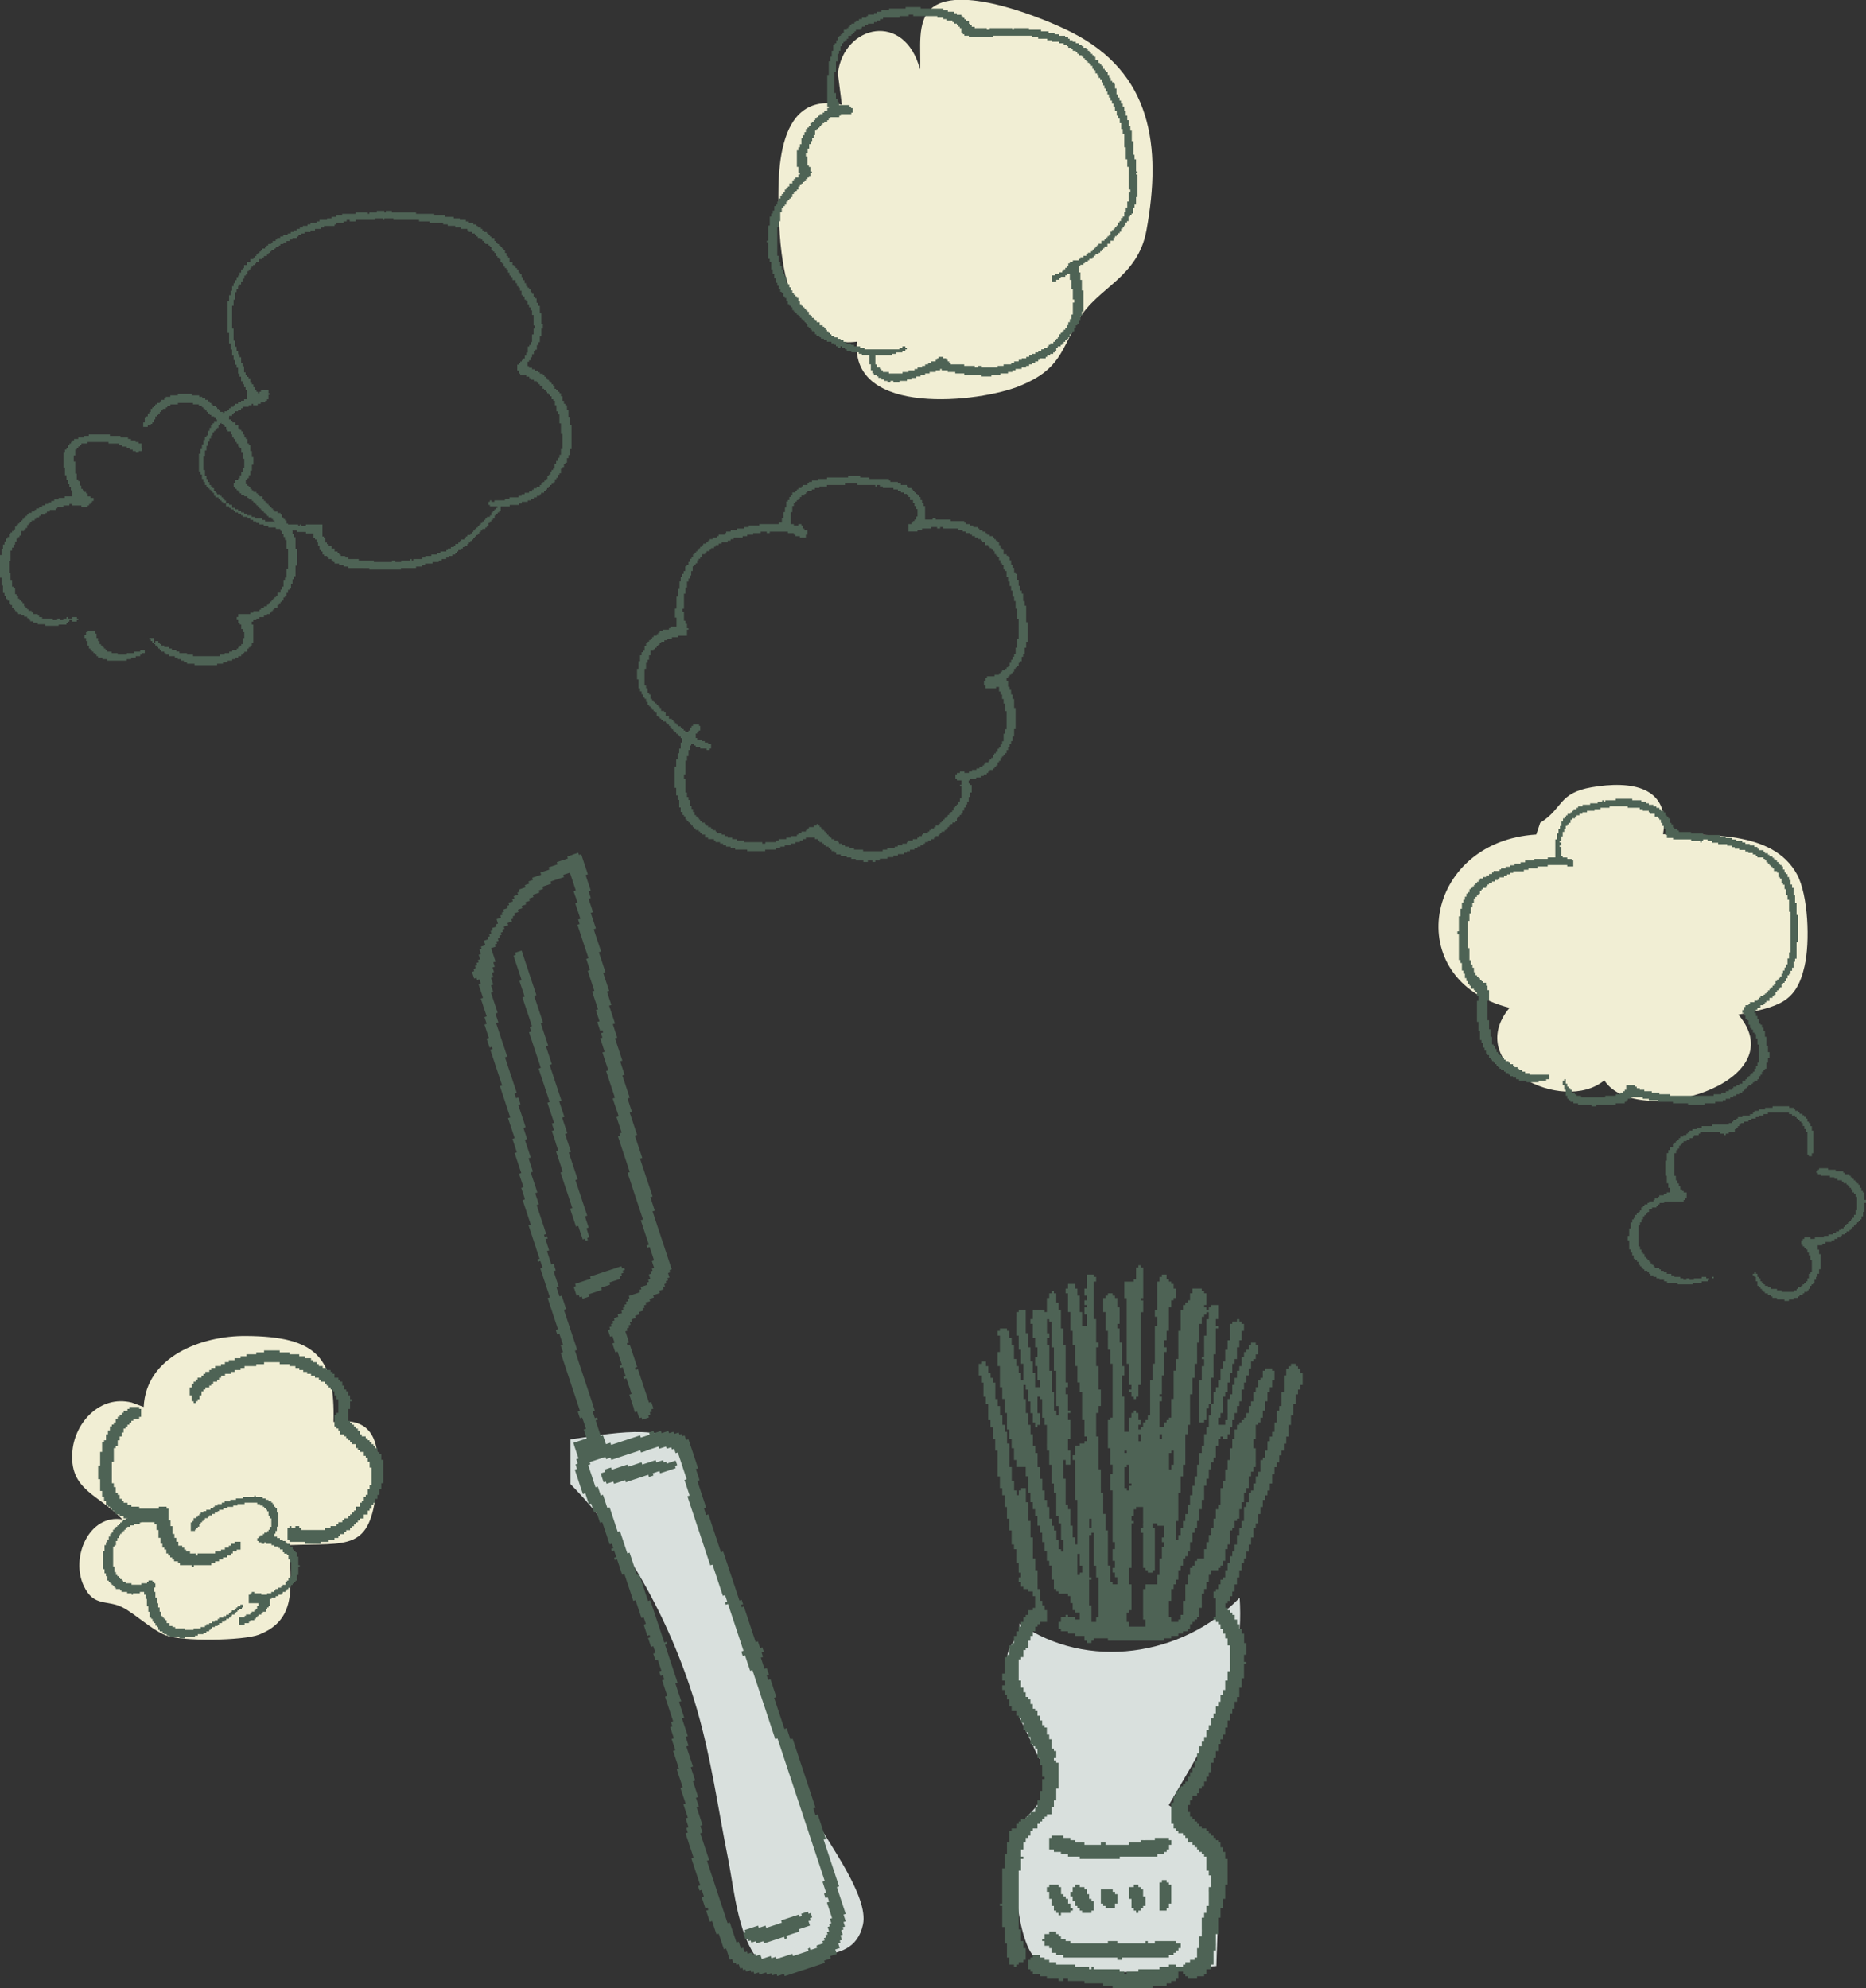 <svg xmlns="http://www.w3.org/2000/svg" viewBox="0 0 476.99 508.3"><rect x="0" y="0" width="476.99" height="508.3" fill="#333333" stroke="none"/><defs><style>.cls-1{fill:#d9e0dd;}.cls-2,.cls-4{fill:#4e6355;}.cls-2{fill-rule:evenodd;}.cls-3{fill:#f1eed4;}</style></defs><title>アセット 7</title><g id="レイヤー_2" data-name="レイヤー 2"><g id="追加修正部分"><path class="cls-1" d="M260.59,415.07c17.14,12.09,41.69,8.56,56.3-6.58,1.36,21.69-7.9,35.34-18.13,53.05,15.08,9.29,12.59,24.13,12.18,41.12-10.05.63-39.63,4.25-46.28-2-5.16-4.86-6.28-26.79-4.14-33.17,1.07-3.22,4.88-4.41,6.09-9.34,1.63-6.66-.14-6.23-2.46-11.6-2.63-6.08-12-21.26-3.56-28.44Z"/><path class="cls-2" d="M292.23,324.09v5.4c0,.2,0,.4,0,.6v1.8h-.6v.59h.6v.61c0,.19,0,.4,0,.6s0,.4,0,.6v1.2h-.6v.6c0,.2,0,.4,0,.6s0,.4,0,.6v16.8H291v3h-.6v.6h-.6v-.6h-.6v-1.2h-.6v-.6h.6v-.6a4,4,0,0,0,0-.6h-.6v-1.2c0-.2,0-.41,0-.6s0-.4,0-.6v-3H288v-.6c0-.2,0-.4,0-.6s0-.4,0-.6v-12.6c0-.2,0-.4,0-.6s0-.41,0-.6v-1.2h-.6v-4.2h2.4v-.6h.6v-3h.6v-.6h.6v.6Z"/><path class="cls-2" d="M309.63,358.89H309v1.2h-.6v3h-.6v.6h-1.2v-9c0-.2,0-.4,0-.6s0-.41,0-.6v-.6h.6v-3.6h.6v-.6c0-.2,0-.41,0-.6v-.6h-.6v-.6h.6v-.6c0-.2,0-.4,0-.6v-2.4c0-.2,0-.41,0-.61a5.8,5.8,0,0,0,0-.59v-.6h.6v-4.2h.6v-.6c0-.19,0-.42,0-.6v-.6h-.6v.6h-.6v.6h-.6v1.8h-.6v.6c0,.2,0,.4,0,.6s0,.4,0,.6,0,.4,0,.6,0,.4,0,.6v1.19c0,.2,0,.41,0,.61H306v1.2c0,.19,0,.4,0,.6s0,.4,0,.6v1.8c0,.19,0,.41,0,.6v.6h-.6v3.6h-.6v3c0,.19,0,.41,0,.6v.6h-.6v.6c0,.19,0,.4,0,.6s0,.4,0,.59v4.2a4.14,4.14,0,0,1,0,.61v1.2h-.6v2.4H303v.6c0,.19,0,.4,0,.6v4.8c0,.19,0,.4,0,.6a5.81,5.81,0,0,0,0,.59v.61h-.6v3h-.6v4.21h-.6v.6c0,.2,0,.4,0,.6v3.6c0,.19,0,.4,0,.6s0,.4,0,.6v1.19h-.6v.61c0,.2,0,.4,0,.6s0,.4,0,.6v2.4c0,.19,0,.4,0,.6h.6v-1.21h.6v-1.79h.6v-1.81h.6v-1.79h.6v-2.4h.6v-2.4h.6v-2.4h.6v-2.41h.6v-3h.6v-3h.6v-1.81h.6v-3h.6v-1.8h.6v-3h.6v-3h.6v-.61a5.8,5.8,0,0,1,0-.59c0-.19,0-.41,0-.6v-1.2h.6v-1.2h.6v-1.8h.6v-3h.6v-1.8h.6v-3h.6v-2.41h.6v-4.19h.6v-.6h1.2v-.6h.6v.6h.6v.6h.6v1.8h-.6v2.39h-.6v1.81h-.6v3h-.6v1.2H315v2.4h-.6v2.4h-.6v2.4h-.6v1.2h-.6v4.2H312v1.19h-.6v1.81h1.8v-1.2h.6v-.61c0-.19,0-.4,0-.6a3.87,3.87,0,0,0,0-.59v-1.8c0-.2,0-.4,0-.6s0-.4,0-.61v-.59h.6v-1.2h.6v-2.4h.6v-1.8h.6v-1.81h.6v-1.19h.6v-2.4h.6v-1.2h.6v-.6h.6v-1.2h.6v-.6H321v.6h.6v2.4H321v1.2h-.6v.6h-.6v1.8h-.6v1.8h-.6v1.8H318v1.8h-.6v.6c0,.19,0,.4,0,.6s0,.4,0,.6v1.19h-.6v1.21h-.6v1.8h-.6v1.8H315v1.8h-.6v1.8h-.6v1.2h-1.2v-.6H312v.6h-.6v1.79h-.6v3h-.6v1.19h-.6v1.81H309v2.4h-.6v1.8h-.6v1.8a4,4,0,0,1,0,.6v1.2h-.6v2.4h-.6v3H306v1.81h-.6v1.2h-.6v2.4h-.6v2.4h-.6v1.2H303v.6h-.6v1.8h-.6v1.2h-.6v2.4h-.6v1.2H300v1.2h-.6v3h-.6v.6c0,.2,0,.4,0,.59s0,.41,0,.61v2.4h.6v1.2h1.8v-.6h.6v-1.2h.6v-3.6h.6v-4.2h.6v-2.41h.6v-1.79h.6v-.6h.6v-1.2h.6v-.6h1.8v-2.4h.6v-1.8h.6v-1.81h.6v-1.79h.6v-2.4h.6v-2.4h.6v-1.2h.6v-4.2h.6v-1.8h.6v-3h.6v-2.4h.6v-3h.6v-2.4h.6v-2.4h.6v-1.2h.6v-.6h.6v-.6h.6v-.61h.6c0-.19,0-.39,0-.6v-.59h.6v-1.8h.6v-1.21h.6v-2.39h.6v-1.2h.6v-1.8h.6v-.6h.6v-1.81h.6v-.59h1.8v.59h.6v2.41h-.6v1.8h-.6v1.2H324v2.39h-.6v2.41h-.6v1.79h-.6v1.21h-.6v.6H321c0,.19,0,.4,0,.6s0,.4,0,.6v.59c0,.2,0,.41,0,.61v1.2h-.6v2.4h.6v3a3.87,3.87,0,0,0,0,.59,4.14,4.14,0,0,1,0,.61v.6h-.6v1.2h-.6v1.19h-.6v3h-.6v1.2H318v2.4h-.6v1.8h-.6v2.4h-.6v.59h-.6v1.81H315v.6h-.6v1.8c0,.19,0,.4,0,.6v1.2h-.6v1.2h-.6v3h-.6v1.2H312v.6h-.6v.6h-1.8c0,.2,0,.4,0,.6v.59H309v1.81h-.6v1.8h-.6v1.2h-.6v2.4a5.8,5.8,0,0,1,0,.59v.61h-.6v2.4H306v.6h-.6v.6h-.6v.6h-.6v1.2h-.6v.6h-1.2v.6h-1.2v.59h-1.8v.61h-1.8v.6h-12c-.19,0-.4,0-.6,0s-.4,0-.6,0h-1.2v-.6h-3.6v.6H279v.6h-1.2v-.6h-.6v-1.21h-2.4v-.59H273v-.6h-1.8v-.6h-.6v-1.8h.6v-1.2h1.2v-.6h.6v.6h1.8v.6H276v-1.8c-.2,0-.4,0-.6,0h-.6v-.6h-.6v-1.8h-.6v-1.8H273v-.6h-2.4v-.6H270v-.6h-.6v-2.4h-.6v-3.6h-.6v-1.2h-.6v-.6c0-.2,0-.41,0-.6s0-.4,0-.6v-.6H267v-.6c0-.2,0-.4,0-.6s0-.4,0-.6v-.6h-.6v-2.4h-.6v-1.8h-.6v-2.4h-.6v-1.8H264v-1.8h-.6v-2.4h-.6v-1.8c0-.2,0-.41,0-.6s0-.41,0-.6v-1.21h-.6v-2.39h-2.4v-1.8h-.6v-3h-.6v-2.4H258v-2.4h-.6v-4.2h-.6v-3.6h-.6v-3h-.6v-3c0-.2,0-.4,0-.6s0-.4,0-.61v-1.19H255v-.6c0-.2,0-.41,0-.6s0-.4,0-.6v-1.8h.6v-.6c0-.2,0-.41,0-.6s0-.4,0-.6v-1.8c0-.2,0-.4,0-.6H255v-1.2h.6v-.6h1.8v.6h.6v1.8h.6v1.8h.6v.6c0,.19,0,.4,0,.6s0,.4,0,.6v1.8h.6v1.8h.6v1.8h.6v1.8h.6v-1.8c0-.2,0-.4,0-.61s0-.4,0-.59v-1.2H261v-1.8c0-.2,0-.41,0-.6s0-.41,0-.6v-.6h-.6v-.6a4,4,0,0,0,0-.6v-2.4h-.6v-4.8a4,4,0,0,0,0-.6v-.6h.6v-.6h1.8v4.8c0,.19,0,.4,0,.6v.6h.6v3.6h.6v3.6h.6v3h.6v3.6h1.2v-1.8h-.6v-3.6h-.6v-2.4h.6v-.6c0-.2,0-.41,0-.6s0-.4,0-.6v-.6h-.6v-2.4H264v-1.8c0-.2,0-.4,0-.6s0-.4,0-.6v-.6h-.6c0-.2,0-.4,0-.6v-.6h.6v-2.4h1.2c.2,0,.41,0,.6,0s.41,0,.6,0h.6v.6h.6v-3.6h.6v-1.2h.6v-.6h.6v.6h.6v2.4h.6v1.8h.6v1.8c0,.19,0,.4,0,.6s0,.4,0,.6,0,.4,0,.6,0,.4,0,.6v.6h.6c0,.19,0,.41,0,.6v1.8a5.8,5.8,0,0,0,0,.59c0,.2,0,.41,0,.61v.6h.6v.6c0,.19,0,.4,0,.6s0,.4,0,.6v4.2c0,.2,0,.4,0,.59s0,.41,0,.61v1.8c0,.2,0,.4,0,.6h.6v1.2h-.6v.6c0,.2,0,.4,0,.6v.6h.6v.6c0,.19,0,.41,0,.6a5.8,5.8,0,0,1,0,.59v1.81c0,.19,0,.4,0,.6h.6v.6H273v.59c0,.21,0,.41,0,.6v.61h.6v4.8H273v3h.6v3.6h-1.2v-1.2h-.6v3c0,.19,0,.41,0,.6a5.8,5.8,0,0,1,0,.59v.61h.6v.6c0,.19,0,.4,0,.6s0,.4,0,.6v3.6c0,.19,0,.4,0,.6v.6h.6v1.2h.6v1.8c0,.2,0,.4,0,.6s0,.4,0,.59v1.21h.6v1.2c0,.19,0,.4,0,.6a5.81,5.81,0,0,1,0,.59v.61h.6v1.8h.6v-1.2c0-.2,0-.41,0-.6s0-.4,0-.61v-1.79c0-.2,0-.4,0-.6v-4.2c0-.2,0-.41,0-.6s0-.4,0-.6v-1.2h-.6v-.6c0-.2,0-.4,0-.6s0-.4,0-.6v-4.8c0-.2,0-.4,0-.6s0-.4,0-.6v-1.2a4.14,4.14,0,0,0,0-.61v-.59h-.6v-1.2h.6v-2.41H276v-.59h1.2v-.6h.6c0-.2,0-.4,0-.6v-.6h-.6v-4.2h-.6v-.61c0-.19,0-.4,0-.6v-6H276v-2.4h-.6v-1.8c0-.2,0-.4,0-.6s0-.4,0-.61v-1.19h-.6c0-.2,0-.41,0-.6v-3a4,4,0,0,0,0-.6v-1.2h-.6v-3.6h-.6v-3.6c0-.19,0-.41,0-.6v-.6H273v-3a5.8,5.8,0,0,0,0-.59c0-.2,0-.4,0-.6v-.6h-.6v-1.2h.6v-1.2h.6c.2,0,.4,0,.6,0h.6v1.2h.6v1.8h.6v4.2h.6v1.8c0,.2,0,.4,0,.6s0,.4,0,.6v.6h1.2v-2.4c0-.19,0-.41,0-.6h-.6v-1.8h.6v-.6h-.6v-1.21h.6c0-.19,0-.39,0-.59v-.6h-.6v-1.2c0-.2,0-.4,0-.6h.6v-3.6h1.8v.6h.6v1.2h-.6v7.2c0,.2,0,.4,0,.6s0,.4,0,.6v1.2h.6v3c0,.2,0,.4,0,.6s0,.4,0,.6,0,.4,0,.6,0,.4,0,.59v.61h.6v1.2h-.6v2.4c0,.2,0,.4,0,.6s0,.4,0,.6v1.2h.6v3.6c0,.2,0,.4,0,.6s0,.4,0,.6v1.2h.6v1.8c0,.19,0,.4,0,.6s0,.4,0,.59v1.21h-.6v1.8h-.6v.59c0,.21,0,.41,0,.6v2.41c0,.19,0,.4,0,.6a5.81,5.81,0,0,1,0,.59v1.21h.6v.6c0,.19,0,.4,0,.6s0,.4,0,.6v4.2c0,.2,0,.4,0,.59s0,.41,0,.61v1.2h.6v.6c0,.19,0,.41,0,.6v3c0,.19,0,.4,0,.6a5.81,5.81,0,0,1,0,.59v.61h.6v1.2a4,4,0,0,1,0,.6v3.6h.6v4.2h.6v.6a5.81,5.81,0,0,0,0,.59c0,.2,0,.41,0,.61v4.8c0,.19,0,.4,0,.6s0,.4,0,.6v1.2h.6v4.2h.6v.6h1.2v-1.8H285v-1.2h-.6v-.6c0-.2,0-.41,0-.6h.6v-.6c0-.2,0-.4,0-.6v-.6h-.6v-.6c0-.2,0-.41,0-.6s0-.4,0-.6v-1.2h.6v-.6c0-.2,0-.4,0-.6v-.6h-.6v-1.2c0-.2,0-.4,0-.61s0-.39,0-.59v-8.4c0-.2,0-.41,0-.6s0-.4,0-.6v-1.21h-.6v-.59c0-.2,0-.4,0-.6s0-.4,0-.6v-2.4h.6v-1.2c0-.21,0-.41,0-.6v-.6h-.6v-4.2h-.6v-.61a5.81,5.81,0,0,0,0-.59c0-.2,0-.41,0-.6v-3c0-.2,0-.4,0-.6s0-.41,0-.6v-1.2h.6v-.61h.6v-12a5.81,5.81,0,0,0,0-.59c0-.2,0-.41,0-.6v-.6h-.6v-3.6h-.6v-1.8c0-.2,0-.41,0-.61a5.81,5.81,0,0,1,0-.59c0-.2,0-.4,0-.6s0-.41,0-.6v-.6h-.6c0-.19,0-.41,0-.6v-1.2c0-.2,0-.4,0-.6v-.6c0-.2,0-.41,0-.6s0-.4,0-.6v-.6H282v-3.6h.6v-.6h.6v-.6h1.2v.6h.6v.6h.6v1.2c0,.19,0,.4,0,.6v.6h.6c0,.19,0,.4,0,.6v1.2c0,.2,0,.4,0,.6s0,.4,0,.6v1.2h-.6v1.2h.6v3.6h.6v.6c0,.19,0,.4,0,.6v1.8c0,.2,0,.4,0,.6s0,.4,0,.6v1.8h.6v2.4h-.6v2.4c0,.2,0,.4,0,.6s0,.4,0,.6v1.8h.6v.6a5.81,5.81,0,0,0,0,.59c0,.2,0,.41,0,.61v6.6c0,.2,0,.4,0,.59h1.2v-3.6h.6v-1.19h.6v-.6h.6v.6h.6v1.8h.6v1.2H291v1.2h.6v-.6h.6v-1.2h.6v-.6h.6v-1.21h.6v-6.59c0-.2,0-.4,0-.6s0-.4,0-.6v-1.2h.6v-4.2h.6v-.6c0-.2,0-.41,0-.6s0-.41,0-.6v-5.4c0-.2,0-.41,0-.6s0-.4,0-.6v-1.2h.6v-.6c0-.2,0-.41,0-.6v-1.2h-.6v-1.8h.6v-1.2c0-.2,0-.41,0-.6v-1.8c0-.2,0-.42,0-.6s0-.41,0-.6v-2.4h.6v-1.2h.6v-.6h1.2v1.2h.6v.6h.6v.6h.6v1.2h.6v2.4H300v.59h-.6v1.81h-.6c0,.2,0,.4,0,.6s0,.4,0,.6v3c0,.19,0,.4,0,.6s0,.4,0,.6v.6h-.6v2.39h-.6c0,.2,0,.41,0,.61v1.2h.6v1.2h-.6v3.6c0,.19,0,.4,0,.6a5.81,5.81,0,0,0,0,.59v1.21H297v.6c0,.19,0,.4,0,.6v1.8c0,.2,0,.4,0,.6s0,.4,0,.6v.6h-.6v.6h.6v1.19h-.6v1.21c0,.19,0,.4,0,.6s0,.4,0,.6v4.2h1.2v-1.2h.6v-.6h.6v-.61h.6v-2.39c0-.2,0-.41,0-.6s0-.4,0-.6v-1.2h.6v-.6c0-.2,0-.41,0-.6s0-.41,0-.6v-3.6c0-.2,0-.41,0-.6v-1.21h.6v-3h.6v-.6a4,4,0,0,0,0-.6v-3.61c0-.19,0-.4,0-.59s0-.4,0-.6v-1.2h.6v-1.2c0-.19,0-.41,0-.6v-3.6h.6v-1.2h.6v-.6h.6v-.61h.6v-1.79h.6v-1.2h2.4v.6h.6v.6h.6v3h-.6v.6h.6v.6h.6v-.6h.6v-.6h1.8v3.6h-.6v1.8h.6v.6h-.6v1.2c0,.19,0,.4,0,.6s0,.4,0,.6v1.8c0,.2,0,.4,0,.6s0,.4,0,.6v1.2h-.6v4.19a4.14,4.14,0,0,1,0,.61v1.2h-.6v.6c0,.2,0,.4,0,.6s0,.4,0,.6v2.4c0,.19,0,.4,0,.6s0,.4,0,.6v1.2Zm-42-21.6v1.8c0,.2,0,.4,0,.6s0,.4,0,.6v.6h.6c0,.19,0,.4,0,.6v.6h-.6v.59c0,.21,0,.41,0,.61v.6h.6v1.2c0,.2,0,.4,0,.6s0,.4,0,.6v2.4c0,.19,0,.4,0,.6s0,.4,0,.6v.59h.6v1.21c0,.2,0,.4,0,.6s0,.4,0,.6v2.4c0,.19,0,.41,0,.6h.6v.6c0,.19,0,.4,0,.6a4,4,0,0,1,0,.6v.59a4.14,4.14,0,0,0,0,.61v1.8h.6v1.19h.6v-2.39H270v-1.21a5.81,5.81,0,0,0,0-.59c0-.2,0-.41,0-.6v-4.8c0-.2,0-.4,0-.6s0-.4,0-.6v-.61h-.6v-1.19c0-.2,0-.41,0-.6s0-.41,0-.6v-2.4c0-.2,0-.4,0-.6v-.6h-.6v-1.81c0-.19,0-.4,0-.59s0-.4,0-.6v-2.4c0-.2,0-.41,0-.6v-.6h-.6v-.6Zm-6,16.8v1.8c0,.19,0,.39,0,.6s0,.4,0,.6v.6h.6v3.6h.6v3h.6v2.4h.6v3h.6v1.81h.6v3.6h.6v3h.6v1.2c0,.19,0,.4,0,.6s0,.4,0,.6v.59h.6v.61c0,.2,0,.4,0,.6s0,.4,0,.6v.6h.6v1.8h.6v3h.6v1.8h.6v1.2h.6v.6c0,.2,0,.4,0,.59s0,.41,0,.61v.6h.6v2.4h.6v.6h.6v-1.2c0-.2,0-.41,0-.6s0-.41,0-.6v-.6h-.6c0-.2,0-.41,0-.6v-3.6h-.6v-1.8H270v-6h-.6v-2.4h-.6v-4.8h-.6v-3.6h-.6v-.6c0-.2,0-.41,0-.61a5.81,5.81,0,0,1,0-.59v-4.8H267v-1.81h-.6v-3.59c0-.2,0-.41,0-.61v-.59h-.6v-.6h-.6v1.8c0,.2,0,.4,0,.6s0,.4,0,.6v1.2h.6c0,.2,0,.4,0,.59v2.41h-.6v.6h-.6v-1.2H264v-2.4h-.6v-3h-.6v-3h-.6v-1.2Zm29.4,13.2v1.2h.6v-1.8H291Zm6,.6v-1.2h-.6v1.2Zm-9,3.6v-.6h-.6v.6Zm11.4,0h-.6v1.8c0,.2,0,.4,0,.59s0,.41,0,.61v1.2h.6c0-.21,0-.41,0-.6v-.6h.6v-1.2c0-.2,0-.4,0-.6s0-.4,0-.6v-1.2h-.6Zm-11.4,3.6h-.6v5.4h.6v.59h.6c0-.19,0-.39,0-.59v-.6h.6v-.6h-.6v-.6c0-.2,0-.4,0-.6s0-.4,0-.61v-.59c0-.2,0-.4,0-.6s0-.4,0-.6v-1.2H288Zm2.4,10.8h-.6v1.8h-.6v1.19h.6v.61h-.6v.6c0,.2,0,.4,0,.6v8.4c0,.19,0,.4,0,.6s0,.4,0,.6v.6h-.6v4.2h.6v1.2c0,.19,0,.4,0,.6s0,.4,0,.6v2.4c0,.2,0,.4,0,.59s0,.41,0,.61v.6h-.6v.6H288v1.2c0,.2,0,.4,0,.6v.6h.6v1.2h4.2v-1.8h-.6v-.6a4,4,0,0,0,0-.6v-1.8c0-.2,0-.4,0-.61v-1.79c0-.2,0-.41,0-.6s0-.4,0-.6v-1.2h.6v-1.2h3v-2.41h.6v-4.19h.6v-3h.6c0-.19,0-.41,0-.6v-.6H297v-1.2h.6v-3h-1.8v-.6h-1.2v1.2h.6v3c0,.2,0,.4,0,.6s0,.4,0,.6v6.6h-.6v.6h-1.2v-.6h-.6v-.6h-.6v-6.6c0-.2,0-.4,0-.6v-1.8h-.6v-1.2h.6v-.6a4,4,0,0,1,0-.6,4.14,4.14,0,0,0,0-.61v-3.59h-1.8Zm-12,4.8h.6v-1.2c0-.2,0-.41,0-.61v-.59h-.6Zm1.2,1.2H279v.59h-.6v10.2c0,.2,0,.42,0,.61h.6v.6h-.6v4.8c0,.19,0,.4,0,.6s0,.4,0,.6v.59h.6v4.21h1.2v-1.2h.6v-3c0-.19,0-.39,0-.59s0-.41,0-.6v-4.8c0-.2,0-.4,0-.6v-.6h-.6v-3h-.6v-.6c0-.2,0-.41,0-.6s0-.41,0-.6v-6.6Zm-3.6,10.2h.6v-1.8H276v-3h-.6v2.4c0,.2,0,.4,0,.6s0,.4,0,.6,0,.4,0,.6,0,.4,0,.6v.59h.6Z"/><path class="cls-2" d="M250.83,348.09c.2,0,.4,0,.6,0h.6v1.2h.6v1.8h.6v1.2h.6v1.2h.6v4.2h.6v1.8h.6v2.39h.6v2.41h.6v1.79h.6v3h.6v.59a4.14,4.14,0,0,1,0,.61v2.4c0,.19,0,.4,0,.6a5.81,5.81,0,0,1,0,.59v1.21h.6v3.6h.6v2.39h.6v1.21h.6v-1.21h.6v-.59h1.2v3.6h.6v3a4,4,0,0,0,0,.6v1.19h.6v4.21h.6v.6c0,.2,0,.4,0,.6v3.6c0,.19,0,.41,0,.6h.6v.6c0,.19,0,.4,0,.6s0,.41,0,.6v1.2h.6v1.19c0,.21,0,.41,0,.61s0,.4,0,.6v1.2a4,4,0,0,1,0,.6v.6h.6v1.2c0,.19,0,.41,0,.6s0,.4,0,.6v.6h.6v1.19h.6v1.21h.6v3h-1.8v.6h-.6v.6h-.6v1.2H264v1.19h-.6v1.21h-.6v1.8h-.6v.59h-.6v1.81H261v.6h-.6v.6c0,.2,0,.4,0,.6s0,.4,0,.59v1.21c0,.19,0,.4,0,.6s0,.4,0,.6v1.19h.6v1.81h.6v1.2h.6v1.19h.6v.61h.6v1.2h.6v1.2h.6v.59h.6v1.21h.6v1.2h.6v1.19h.6v.61h.6v1.8h.6v1.2h.6v2.4h.6v.6h.6v1.8h-.6v.6h.6v.6h.6v.6c0,.2,0,.4,0,.6s0,.4,0,.6v2.4c0,.19,0,.4,0,.6s0,.4,0,.6v1.2H270v3h-.6v1.81h-.6v1.8h-1.2v.6H267v.6h-.6v.6h-.6v.6h-.6v1.2H264v.6h-.6v1.2h-.6v.6h-.6v1.2h-.6v1.8H261c0,.2,0,.4,0,.6v1.2h.6v.6H261v.6c0,.19,0,.4,0,.6v1.79h-.6v.61c0,.2,0,.4,0,.6s0,.4,0,.6v11.4c0,.19,0,.4,0,.6s0,.4,0,.6v.6h.6v3h.6v1.8h.6v.6c0,.2,0,.4,0,.6v1.79h-.6v.61h-1.2v.6h-.6v.6h-.6v-.6H258v-1.8h-.6v-.6c0-.2,0-.41,0-.6v-2.4h-.6v-2.4c0-.2,0-.41,0-.61a5.8,5.8,0,0,1,0-.59v-.6h-.6v-.6c0-.2,0-.41,0-.6s0-.4,0-.6v-2.4c0-.2,0-.41,0-.6v-.6h-.6v-.6h.6v-6.6c0-.2,0-.4,0-.6s0-.4,0-.6v-1.2h.6v-.6c0-.2,0-.41,0-.6v-2.4h.6v-1.2c0-.2,0-.41,0-.6s0-.41,0-.6v-.6h.6a4.14,4.14,0,0,0,0-.61v-2.39h.6v-.6h1.2v-1.2h.6v-.6h.6v-.6h1.2v-.6h.6v-.6h.6v-.6h1.2v-1.2h.6v-1.81h.6v-2.39h.6v-3h.6v-.6h-.6v-3h-.6v-1.8h-.6v-1.8c0-.2,0-.41,0-.6h-.6v-.6H264v-.6h-.6v-1.8h-.6v-1.2h-.6v-.6h-.6v-1.8H261v-1.2h-.6v-.6h-.6v-1.21h-1.2v-1.19H258v-1.8h-.6v-1.2h-.6v-1.2h-.6v-1.2h.6v-1.21h-.6v-.59c0-.2,0-.41,0-.6v-.6h.6v-4.2h.6v-.6h.6v-2.4h.6v-.6h.6v-1.81h.6v-1.19h.6v-1.2h.6v-1.2h.6v-1.2h.6v-.6h.6v-1.2H264v-.6h.6v-3H264v-.6c0-.2,0-.4,0-.6h-1.2v-.6h-1.2v-.6H261v-1.2h-.6a4,4,0,0,1,0-.6v-.6h.6v-1.2h-.6v-2.4h-.6v-3.6h-.6v-1.2h-.6v-.6c0-.2,0-.4,0-.6s0-.41,0-.6v-1.8H258v-3h-.6v-.6c0-.2,0-.41,0-.6s0-.41,0-.6v-1.2h-.6v-.6c0-.2,0-.41,0-.6v-1.8h-.6v-1.8h-.6v-3H255v-4.79c0-.2,0-.41,0-.6s0-.41,0-.6v-.6h-.6v-3h-.6v-3h-.6v-1.8h-.6v-4.2H252v-1.8h-.6v-3.6h-.6v-1.8h-.6v-3h.6Z"/><path class="cls-2" d="M313.23,409.89v1.2h.6v.6h.6v.6h.6v.6h.6v1.2h.6v1.2h.6v1.2h.6v1.2h.6v2.4h.6v3H318v1.2c0,.19,0,.4,0,.6h.6v.6H318v.59c0,.2,0,.41,0,.61v2.4h-.6v2.4h-.6v2.39h-.6v1.21h-.6v1.8H315v1.2h-.6v1.8h-.6v1.8h-.6v1.8h-.6v1.2H312c-.14.33.15.86,0,1.2h-.6v1.8h-.6v1.8h-.6v1.2h-.6v2.4H309v1.2h-.6v1.2h-.6v1.2h-.6v.6h-.6v1.2H306v.6h-1.2v1.19h-.6v1.21h-.6v1.8h.6v1.2h.6v.6h.6v.6h.6v.6h.6v.6h.6v.6h1.2v.6h.6v.6h.6v.6h.6v.6h.6v.59h.6v.61h.6v1.2h.6v1.2h.6v1.8h.6v4.2c0,.2,0,.4,0,.6s0,.4,0,.6v1.19h-.6v3.61h-.6v2.4H312v2.4h-.6v3.59c0,.2,0,.41,0,.61h-.6v.6c0,.19,0,.4,0,.6s0,.4,0,.6v.6a3.87,3.87,0,0,1,0,.59,4.14,4.14,0,0,0,0,.61v.6h-.6v3.6h-.6v1.2h-1.2v1.2h-.6v.59H306v.61h-2.4v-.61H303v-.59h-.6v-.6h-1.2v1.8h-.6v.6h-1.2v.6h-.6c-.2,0-.4,0-.6,0v.6h-2.4c-.19,0-.41,0-.6,0h-.6v.6H294c-.19,0-.4,0-.6,0h-7.2c-.2,0-.4,0-.6,0s-.4,0-.6,0h-.6v-.6H282v-.6h-4.8v-.6h-.6a4,4,0,0,0-.6,0h-2.4c-.19,0-.41,0-.6,0v-.6h-1.2v.6h-1.2v-.6H270c-.2,0-.4,0-.6,0a4,4,0,0,0-.6,0h-1.2v-.61h-1.8v-.59H264v-.6h-.6v-.6h-.6v-2.41h.6v-.59h.6v-.6h1.8v.6H267v.59h1.2v.61H270v.6h4.8v.6h2.4c.2,0,.41,0,.6,0h.6v.6h.6v-.6h.6v.6h1.2c.2,0,.4,0,.6,0h2.4c.19,0,.41,0,.6,0h1.8v.6h1.2v.6h.6v-.6h3v-.6h3.6c.2,0,.41,0,.6,0a4,4,0,0,1,.6,0h.6v-.6h2.4v-.6h1.8v.6h1.8v-.6h.6v-.6h1.2v-.61h1.2v-.59h.6v-2.4h.6v-3h.6v-.6c0-.2,0-.41,0-.61a3.87,3.87,0,0,0,0-.59v-1.8c0-.2,0-.4,0-.6v-.6h.6v-1.2h.6v-1.8h.6v-3.6a4,4,0,0,1,0-.6v-.6h.6v-1.2c0-.2,0-.4,0-.6s0-.41,0-.6v-.6H309v-1.21h-.6v-3.59h-.6v-.6h-.6v-.6h-.6v-.6H306v-.6h-.6v-.6h-.6v-.6h-1.2v-1.2H303v-.6h-.6v-.6h-1.2v-.6h-.6v-.6H300v-.6c0-.2,0-.4,0-.6h-.6v-4.2c0-.2,0-.4,0-.6v-.6h.6v-1.8h.6v-1.2h.6v-.6h.6v-.6h.6v-.6h.6v-.6h.6v-1.2h.6v-1.2h.6v-1.2h.6v-1.8h.6v-1.8h.6v-1.8h.6v-1.2h.6v-1.2h.6v-1.8h.6v-1.21h.6v-1.79h.6v-1.2h.6v-1.8h.6v-1.2h.6v-1.8h.6v-1.2h.6v-2.41h.6v-2.39h.6v-.6c0-.2,0-.4,0-.61a5.8,5.8,0,0,0,0-.59v-3c0-.2,0-.41,0-.61a5.8,5.8,0,0,1,0-.59v-.6h-.6v-1.8h-.6v-1.2h-.6v-1.2H312v-1.2h-.6v-.6h-.6v-.6h-.6v-.6h.6v-.6c0-.2,0-.41,0-.6a4,4,0,0,0,0-.6v-.6c0-.2,0-.4,0-.61s0-.4,0-.59v-1.2h-.6v-1.8h.6v-.6h.6v-1.2h.6v-1.2h.6v-.6h.6v-1.8h.6v-1.8h.6v-1.8h.6v-1.2h.6v-1.8h.6v-2.41h.6v-1.79h.6v-1.81h.6v-.59c0-.2,0-.41,0-.6s0-.41,0-.6v-1.8h.6v-1.2h.6v-2.4h.6v-.61h.6v-1.79h.6v-1.81h.6v-1.19h.6v-3h.6v-.6h.6v-1.8h.6v-2.4h.6v-1.2h.6v-1.21h.6v-2.39h.6v-.6a4.14,4.14,0,0,0,0-.61v-1.79h.6v-1.2h.6v-3.6h.6v-1.2c0-.2,0-.4,0-.6s0-.41,0-.6v-1.8h.6v-1.8h.6v-.6h.6v-.6c.2,0,.41,0,.6,0h.6v.6h.6v.6h.6v1.2h.6v1.2c0,.19,0,.4,0,.6s0,.4,0,.6v.6h-.6v1.2h-.6v1.2h-.6v2.4h-.6v3H330v2.41h-.6v.6c0,.19,0,.4,0,.6a5.81,5.81,0,0,0,0,.59v1.21h-.6v1.8h-.6v1.8h-.6v1.2H327v1.79h-.6v1.21h-.6v1.8h-.6v2.4h-.6v1.79H324v1.21h-.6v1.2h-.6v1.8h-.6v1.8h-.6v2.4H321v1.2h-.6v2.4h-.6v1.8h-.6v1.8h-.6v1.8H318v1.2h-.6v1.8h-.6v1.8h-.6v1.8h-.6v1.8H315v1.2h-.6v1.2h-.6v.6Z"/><path class="cls-2" d="M299.43,470.48v1.21h-.6v1.2h-.6v.6h-.6v.6h-1.8v.6h-7.2c-.2,0-.4,0-.6,0h-1.8v.6h-.6c-.19,0-.4,0-.6,0h-7.2c-.2,0-.4,0-.6,0a4,4,0,0,0-.6,0H276v-.6h-3v-.6h-1.8v-.6h-1.8v-.6h-1.2v-3h.6v-.6H270c.2,0,.4,0,.6,0h1.2v.6h1.8v.59h1.2v.61h2.4v.6h4.2v-.6h1.2v.6h1.2c.2,0,.4,0,.6,0s.4,0,.6,0h1.2c.2,0,.4,0,.6,0s.4,0,.6,0h1.2v-.6h3v-.61h.6a3,3,0,0,0,.6,0h2.4v-.59h.6c.2,0,.4,0,.6,0h.6c.19,0,.41,0,.6,0h1.2v.59Z"/><path class="cls-2" d="M297,480.69h1.2v.6h.6v.59h.6v1.21c0,.19,0,.41,0,.6v3h-.6v1.2h-.6v.6h-1.8v-7.2h.6Z"/><path class="cls-2" d="M270.63,481.88v.61h.6v1.8h.6v.6h.6v.6h.6v1.2h.6v1.2h.6v.6h-.6v.6H273c-.2,0-.4,0-.6,0s-.4,0-.6,0h-.6v.59h-.6v-.59H270v-.6h-.6v-1.2h-.6v-1.8h-.6v-1.8h-.6v-1.2h.6v-.61h2.4Z"/><path class="cls-2" d="M274.83,481.88H276v.61h1.2v.6h.6v1.2h.6v1.2h.6v.59h.6v.61c0,.2,0,.4,0,.6v1.2H279v.6h-2.4v-.6H276v-.6h-.6v-.6h-.6v-1.21h-.6v-1.19h-.6v-.6c0-.21,0-.41,0-.6h.6v-.6c0-.2,0-.4,0-.6h.6Z"/><path class="cls-2" d="M289.83,488.49v-.6h-.6v-2.4h-.6v-.6c0-.2,0-.41,0-.6s0-.41,0-.6v-1.2h1.2v-.61H291v.61h.6v.6h.6v1.8h.6v.6c0,.2,0,.4,0,.59s0,.41,0,.61v.6h-.6v.6h-.6v.6H291v.6h-.6v-.6Z"/><path class="cls-2" d="M281.43,483.09h3v.6h.6v.6h.6v.6c0,.19,0,.4,0,.6a5.81,5.81,0,0,0,0,.59v.61H285v1.2h-2.4v-.6H282v-.6h-.6v-3.6Z"/><path class="cls-2" d="M301.83,496.89v1.2h-.6v.6h-.6v.6H300v.6h-1.2v.6h-1.2c-.2,0-.4,0-.6,0h-10.2v.59h-1.2v-.59H285c-.2,0-.4,0-.6,0s-.4,0-.6,0h-12v-.6H270v-.6h-1.2v-1.2h-.6v-.61h-.6c-.2,0-.4,0-.6,0v-1.19h-.6v-.6h.6c0-.2,0-.41,0-.6v-.6h1.2v-.61H270v.61h.6v.6h.6v.6h1.2v.6h1.2v.6h9.6v-.6h2.4v.6h1.2c.2,0,.4,0,.6,0s.4,0,.6,0h4.8v-.6h.6v.6h1.8v-.6h.6c.2,0,.4,0,.6,0s.4,0,.6,0h.6c.2,0,.4,0,.6,0h2.4v.6h1.2Z"/><path class="cls-1" d="M145.82,368c9.42-1.24,24.24-4.61,29.24,2.58,3.42,4.93,3.71,15.5,5.88,21.39,5.47,14.86,12.93,30.19,17.65,45.74,2.88,9.48,5.31,18.31,9.85,27.27,3.06,6,13.7,19.86,12.16,27.06-2.68,12.49-19.36,5-25.5,10.54-6.5-6.52-7.26-18.75-9.06-27.74-2.58-12.91-4.22-25.17-7.89-37.84-6.07-20.93-17.48-42.51-32.33-57.56Z"/><path class="cls-2" d="M146.67,218.41l1.14-.38.19.57.57-.19.19.57.18.57.19.57.19.57.19.57.19.57.19.57.19.56.18.58-.56.19.18.56.19.57.19.57.19.58.19.56.19.57.18.57-.56.19.19.57.19.57.18.57-.57.18.19.58.19.57.19.56.19.57.19.58.18.57-.57.18.19.57.19.57.19.57.19.57.19.58.19.56.19.57-.57.19.18.57.19.56.19.58.19.57c.06.18.13.37.19.57.12.38.25.75.38,1.14l.19.56.19.57.18.57-.57.19.19.57.19.57.19.57.19.57.19.57.18.57.19.57.19.57.19.56-.57.19.19.58.18.57.19.57.19.56c.07.2.13.39.19.57l.19.57.19.58.19.57-.57.18.19.57.19.57.18.57.19.57.19.57.19.57-.57.19.19.57.19.57.19.57.19.56.18.58.19.57.19.56.19.57-.57.19.19.57.19.57.18.57.19.57.19.57.19.57-.57.19.19.56.19.58.19.57.19.56.19.58.19.57.18.57.19.57.19.57.19.56-.57.19.19.57.19.58.19.56.19.57.18.57.19.57-.57.19.19.57.19.57.19.57.19.57.18.57.19.57.19.57.19.57.19.57.19.56-.57.19.19.57.19.57.18.57.19.57.19.57.19.57-.57.19.19.57.19.57.19.57.19.57.19.57.18.57.19.57.19.57.19.57.19.57-.57.19.18.56.2.57.18.58.19.57.19.56.19.57.19.57.19.57.18.57.19.57-.56.19.18.57.19.57.19.57.19.57.19.57.19.57.18.57c.26.76.51,1.52.76,2.28l.19.57.19.56.19.57.18.57.19.57.19.57-.57.19.19.57.19.57.19.57.19.57.18.57.19.57-.57.19.19.57c.06.19.14.37.19.57l.19.57.18.57.2.57c.12.38.25.76.37,1.13l.19.57.38,1.14.19.57c.12.38.25.76.37,1.14l.19.57c.13.38.26.76.38,1.14l.19.57c.12.38.25.76.38,1.14l.18.57.38,1.14.19.57c.13.38.25.76.38,1.13l.19.58-.57.19.19.57-.57.19.18.56.19.57-.57.19.19.58-.57.18.19.56-.57.2.19.57-.57.19.19.57-.57.19-.57.18.19.57-.57.19-.57.19-.57.19.19.57-.57.18-.57.2.19.56-.57.19L165,333l.19.57-.57.19.19.57-.57.19.19.57-.57.19-.58.18.19.58-.56.18-.57.19.18.57-.57.19-.57.19.2.57-.57.19.19.56-.58.2.19.56-.57.19.19.57-.57.19c0,.19.14.38.19.57l.19.57.19.57.19.57.18.57-.57.19.19.57.57-.19.19.57.19.57.19.56.19.58.19.57.19.56.18.58.19.57.19.56.19.57-.57.2.19.56.57-.18.19.56.19.57.19.57.18.57.2.57.18.57.38,1.14.19.57c.12.38.25.76.38,1.14l.19.57.18.57.19.57.19.57.57-.19.19.57.19.57.18.57-.57.19.19.57-.57.18.19.57-.57.19.19.57-.57.19-.57.19-.57.19-.19-.57-.56.19-.19-.57-.19-.57-.19-.57-.57.19-.19-.57L162,360l-.19-.57-.19-.57c-.12-.38-.25-.76-.37-1.14l-.19-.57-.19-.57.57-.19-.19-.57-.19-.57-.18-.57-.19-.56-.38-1.14-.19-.57-.57.19-.19-.58.57-.19-.19-.56-.19-.57-.19-.58-.18-.56-.57.19-.19-.57.57-.19-.19-.57-.19-.57-.19-.57-.19-.57-.19-.57-.19-.57-.56.19-.19-.57-.19-.57-.19-.57-.19-.57.57-.19-.19-.57-.19-.57-.18-.57-.57.19-.19-.57-.19-.57-.19-.57.57-.19-.19-.57.57-.18-.19-.57.57-.19-.19-.57.57-.19-.19-.57.57-.19.57-.19-.19-.57,1.14-.38-.19-.56.57-.19-.19-.57.57-.19-.18-.57.57-.19-.19-.57.57-.19-.19-.57.57-.19-.19-.56.57-.19.57-.19.57-.19.57-.19.57-.19-.19-.56.57-.19-.19-.57.57-.2.57-.19.57-.18-.19-.57.57-.19-.19-.57.57-.19-.19-.57-.19-.57.57-.19-.18-.57.56-.18-.18-.57.57-.19-.19-.57-.19-.57-.19-.57.57-.19c-.13-.38-.26-.76-.38-1.14l-.19-.57-.19-.57-.19-.56-.19-.58-.56.19-.19-.57.56-.19-.18-.57-.19-.56a5.62,5.62,0,0,0-.19-.58l-.19-.56-.19-.57-.19-.57c-.06-.19-.12-.38-.19-.57l-.18-.57-.19-.57-.19-.57-.19-.57.57-.19-.19-.57-.19-.57-.75-2.28-.19-.57-.19-.57-.19-.57-.75-2.27c-.06-.19-.13-.38-.19-.58l-.75-2.28c-.13-.37-.25-.75-.38-1.13l-.19-.57.57-.19-.19-.57-.19-.57-.19-.57-.18-.57c-.07-.19-.13-.38-.19-.57l-.19-.57-.19-.57-.19-.57-.38-1.14-.37-1.13-.19-.57-.19-.58-.19-.56-.19-.57.57-.19-.19-.57.58-.19-.19-.57-.19-.57-.19-.57-.19-.57-.19-.57-.19-.57-.19-.57.57-.19-.18-.57-.19-.56L157,282l-.19-.57-.18-.57.56-.19-.19-.57-.19-.57-.18-.57-.19-.57-.19-.57-.19-.57-.19-.56-.75-2.29-.19-.56.57-.19-.19-.57-.19-.58-.19-.56-.19-.57-.18-.57-.19-.57-.19-.57-.19-.57.57-.19-.19-.57-.19-.57-.18-.57-.19-.57-.19-.57-.19-.57.57-.19-.19-.57-.19-.56.57-.19-.19-.58-.57.2-.19-.58-.19-.56-.18-.57-.2-.57.58-.19-.19-.57-.19-.57-.19-.57-.19-.57-.19-.57.58-.19-.19-.57-.19-.57-.19-.57-.19-.57-.19-.57-.19-.56-.19-.58-.19-.57.57-.19-.19-.56-.19-.58-.19-.56-.18-.57-.19-.57-.19-.57-.19-.57-.18-.57-.19-.57.57-.19-.19-.57-.19-.57-.19-.57-.19-.57-.19-.57.58-.19-.19-.56-.19-.58-.19-.57-.19-.56-.38-1.14-.19-.57c-.12-.38-.25-.76-.37-1.14l-.19-.57-.19-.57-.19-.57-.19-.57-.19-.57-.19-.57.57-.19-.19-.57-.19-.57.58-.19-.19-.57-.19-.56c-.25-.77-.51-1.52-.76-2.28l-.18-.58.57-.18-.19-.57-.19-.57L147,229l-.19-.57-.19-.57.57-.19-.19-.57-.19-.56-.75-2.28-.19-.58-.19-.56-1.14.37-.57.19.19.57-.57.19-.57.19-.57.19-.57.18-.56.2-.58.19.19.56-.56.19-.57.19-.57.19-.57.19.18.57-.56.19-.58.19.19.57-.57.18-.57.19-.57.19.19.56-.57.19-.56.19.18.58-.57.19-.57.18.19.57-.57.19-.57.19.19.57-.57.19-.57.18.19.58-.57.19-.57.18.19.58-.57.18.19.57-.57.19.19.57-.57.19-.57.19.19.57-.57.18-.57.19.19.57-.57.19.18.57-.56.19.19.57-.58.19.19.57-.57.18.2.58-.57.19.18.56-.57.19.19.57-.57.19-.57.19.38,1.14.38,1.14.19.57.19.57-.58.19.19.57.19.56-.57.19.19.57.19.57-.57.19.19.57.19.57-.57.19.19.57.19.57.18.57-.57.19.19.57.19.57.19.57-.57.19.19.56.19.57.18.58c.26.75.51,1.51.76,2.27l.19.57.19.57-.57.19.19.57.19.57.19.57.19.57-.58.18.19.58.19.57.19.56.19.57.18.58c.13.37.25.75.38,1.13l.19.58c.13.37.25.75.38,1.13l.19.57.19.57.18.57.19.57.19.57-.57.19.19.57.19.56.19.58.19.57.19.57.19.56.18.58.19.56.19.58.19.56c.06.2.12.39.19.57.12.38.25.76.38,1.15l.18.56.2.57.18.57-.57.19.19.57.19.57.57-.19.19.57.19.57.18.57-.57.19.19.57a5.27,5.27,0,0,0,.19.56l.19.58.19.56.19.57.19.58.19.56.19.57.18.58.19.57-.57.19.19.56.19.57.19.57.18.57.19.57-.57.19.19.57.19.57.19.57.38,1.13.18.58.2.56.18.57-.57.19.19.57.19.57.19.57.19.57.19.57.19.57-.58.19.19.57.19.57.19.57.19.57.19.57.19.57.19.57.18.57.19.57-.57.19.19.57.19.56.19.57.19.57.18.57-.56.19.19.57.19.57.18.57.19.57c.13.38.25.75.38,1.14l.19.57c.12.38.25.76.38,1.14l.19.57c.12.37.24.76.37,1.14.06.18.14.37.19.57l-.57.19.19.56.57-.19.19.57-.58.19.2.58.18.56.19.57.19.57.19.57-.57.19.19.57.19.57.19.57.18.57.19.57.19.57.57-.19.19.57.18.57.19.57-.56.19.19.57.18.56.19.57.19.58.19.56.19.57.19.57-.57.19.19.57.19.57.19.57.18.57.57-.19.19.57.19.57.19.57.19.57.18.57.19.57-.57.19.19.57.19.57.19.56.19.58.19.57.19.56c.12.39.25.77.38,1.14l.18.58.19.56.19.57c.25.76.5,1.52.76,2.28l.19.57.18.57.19.57-.57.19.19.57.19.56.19.58.19.57.18.56.19.58c.25.75.5,1.52.76,2.28l.18.56c.25.77.51,1.52.76,2.28l.19.57.75,2.28.19.57.19.57.19.57.18.57.19.57.19.57.19.57-.57.19.19.56.19.57.19.58.57-.2.19.58-.57.19.19.56.19.57.18.57.19.57.19.57.19.57.19.57.57-.19.19.57.19.57c.12.38.25.76.37,1.14l1.14-.37.19.56.57-.18c.19-.06.38-.15.57-.19l.57-.19.57-.19.57-.19.57-.19.57-.18.57-.2.57-.18.56-.19.58-.19.57-.19.56-.19.19.57.58-.19.56-.18.57-.19.57-.19-.19-.57.58-.19.56-.19.19.57.57-.19.57-.19.57-.19.19.57.57-.19.57-.18.57-.19.19.57.56-.19.58-.19.18.57.57-.19.57-.19.19.57.57-.19.19.57L175,367l.19.58.19.56L176,368l.18.57.19.58.19.56.19.57.19.58.19.56.19.57.18.57c.13.38.26.76.38,1.14l.19.57.19.57.19.57-.57.19.19.57.19.57.18.56.2.58.18.57-.57.18.19.57.19.57.19.57.19.57.18.57c.13.38.26.76.38,1.14l.19.57.19.57.19.57.19.57.19.57-.57.19.19.57.18.56.19.58.57-.2.19.58.19.57.19.57.18.56.19.57.19.58.19.57.19.56c.06.19.13.38.19.58.12.37.25.75.38,1.13s.25.76.37,1.15l.19.56.19.57.19.57.19.57.57-.19.18.57.2.57.18.57.19.57.19.57.19.57.19.57.19.57.18.57.19.57.19.57c.13.38.26.76.38,1.14l.19.57c.12.37.25.75.38,1.13l.19.58.18.57.19.57.19.56.19.58.19.57.57-.19.18.56.19.57-.56.19.19.57.56-.19.19.57.19.58.19.56.19.57.75,2.28.19.57.19.57.19.57.19.57.18.57.2.57.18.57.19.57.57-.19.19.57.19.57.18.56.58-.18c.12.38.25.76.38,1.14l-.58.19.19.56.19.57-.57.19.19.57.19.57.18.57.19.57.19.57.57-.19.19.57.19.57.19.57-.57.19.19.57.18.57.58-.19.19.57.19.57.19.57.18.57.19.57.19.57.19.57.19.56-.57.2.18.57.19.57.19.56.19.57.19.57c.25.77.5,1.52.75,2.28l.19.57.19.58.19.56.19.57.19.57.57-.19.18.57.19.57.19.57.19.57.19.57.57-.19.19.57.19.57.19.57.18.57.19.57c.25.76.51,1.51.76,2.28l.18.56.76,2.28.19.58.75,2.27.19.58.19.56.19.57.19.57.19.57.19.57.19.57.18.57.19.57.19.57.19.57.19.57-.57.18.18.58.19.57.19.56.57-.18.19.56.19.58.19.57.19.57.19.56.18.57.19.57.19.57.19.57.19.57.19.57-.57.19.19.57.19.57.19.57.18.57.19.57.19.57.19.57.75,2.28.19.56.19.58.19.56.19.57.18.58.19.56.19.57.19.57.19.58.19.56-.57.19.19.57.19.57.18.57.19.57.19.57.75,2.28.19.56.19.58.19.57-.57.18.19.58.19.56.19.57-.57.19.19.57.18.57-.57.19.19.57-.57.19.19.56.19.58-.56.19.18.56.19.58-.57.18.19.57-.57.19.19.57.19.57-.57.19-.58.19.19.57.19.57-.56.19-.57.18-.57.19.18.57-.57.19-.56.19-.58.19.19.57-.56.19-.57.18-.57.19-.57.2-.57.18-.57.19-.57.19-2.28.75-.57.19-1.14.38-.57.19-1.14.38-.57.18-.18-.56-.58.18-.57.19-.57.19-.18-.57-.57.19-.57.19-.19-.57-.57.19-.57.19-.19-.57-.57.18-.57.19-.57.19-.19-.57-.57.19-.57.19-.18-.57-.57.19-.19-.57-.57.19-.57.19-.19-.58-.57.2-.19-.58-.57.19-.19-.57-.18-.57-.58.19-.18-.57-.57.19-.19-.57-.19-.57-.57.19-.19-.57-.19-.57-.19-.57-.18-.57-.2-.57-.56.19-.19-.57-.19-.57-.19-.56-.19-.58-.19-.57-.19-.57-.18-.57-.57.19-.19-.57-.19-.56-.19-.58-.19-.56-.18-.57-.19-.58-.58.19-.18-.56-.19-.57-.19-.57-.19-.57-.19-.57.57-.19-.18-.57-.58.18-.18-.56-.19-.57-.19-.57-.19-.57-.19-.57.57-.19-.19-.57-.19-.57-.18-.57-.57.19-.19-.57-.19-.57L179,482l-.19-.57-.19-.57-.19-.57-.19-.56-.18-.57c-.26-.76-.51-1.53-.76-2.28l-.19-.58-.18-.56-.19-.57.56-.19-.19-.57-.18-.57-.19-.57-.19-.57-.19-.57-.19-.57L176,471l-.19-.57-.19-.56-.18-.58-.19-.57.57-.18-.19-.57-.19-.58.57-.18-.18-.57-.19-.57-.19-.57-.19-.57.57-.19-.19-.57-.19-.57-.19-.57-.19-.57-.19-.57-.19-.57.58-.19-.19-.57-.19-.56-.19-.57-.19-.58-.19-.56-.19-.57-.18-.57.57-.19-.19-.57-.19-.57-.19-.57-.19-.57-.19-.57-.19-.57-.18-.57-.19-.57.56-.19-.19-.57-.18-.56-.19-.58-.19-.57-.19-.56-.19-.58-.19-.57-.18-.56.57-.19-.19-.57-.19-.58-.19-.56-.19-.57-.19-.57.57-.19-.18-.57-.19-.57-.19-.57-.19-.57-.19-.57.57-.19-.19-.56-.19-.57.57-.19-.19-.57-.19-.57-.19-.57-.75-2.28-.19-.57-.19-.57-.19-.57-.18-.57.57-.19-.19-.57-.19-.57-.19-.57-.19-.57-.18-.57-.19-.57-.19-.57.56-.18-.18-.58-.19-.56-.57.18-.19-.56-.19-.57.57-.19-.19-.57c-.05-.19-.13-.38-.19-.57l-.19-.57-.18-.57-.19-.57-.57.19-.19-.57-.19-.57-.19-.57.57-.19-.19-.56-.19-.58-.18-.57-.58.19-.18-.57-.19-.57-.19-.57-.19-.57.57-.18-.19-.57-.57.18-.19-.57-.18-.56-.19-.58-.19-.57-.19-.56.57-.19-.19-.57-.19-.57-.19-.57-.56.19-.19-.57-.19-.57-.19-.57-.19-.57-.19-.57-.19-.57-.19-.57-.18-.57-.58.19-.18-.57-.19-.57-.19-.57c-.25-.76-.5-1.52-.76-2.28l-.19-.57-.19-.57-.18-.57-.19-.57-.19-.56-.57.18-.19-.56-.19-.58-.19-.57-.18-.57-.19-.57-.19-.56-.19-.58-.57.2-.18-.58.56-.19-.19-.56-.19-.57-.18-.57-.57.18-.19-.56.57-.19-.19-.57-.19-.58-.57.19-.19-.56-.19-.57-.19-.57-.18-.57-.19-.57-.38-1.14-.19-.57-.19-.57-.18-.57-.57.19-.19-.57-.19-.57-.19-.57-.19-.57-.19-.56-.57.18-.19-.57-.18-.57-.19-.57-.19-.57-.57.19-.19-.57-.19-.56-.19-.58-.19-.57-.18-.57L149,382l-.19-.57-.19-.57-.19-.56c-.25-.76-.51-1.53-.75-2.29l-.19-.57-.19-.56-.19-.58-.19-.56.57-.19-.18-.57-.19-.57.56-.19-.18-.57-.19-.57.57-.19c-.13-.38-.26-.76-.38-1.14l-.19-.57c-.13-.38-.25-.76-.38-1.13l-.18-.58-.19-.57.57-.18,1.13-.38,1.14-.38.57-.19-.19-.56c-.06-.19-.12-.38-.19-.58l-.18-.57-.19-.57.57-.18-.19-.57-.19-.57-.19-.57L149,363l-.19-.57-.56.19-.19-.57-.19-.57-.19-.57.57-.19-.19-.57-.19-.57-.19-.57-.19-.57-.18-.57-.19-.56-.19-.57-.19-.57c-.13-.39-.25-.77-.38-1.14l-.75-2.29c-.26-.75-.51-1.51-.76-2.27-.12-.38-.25-.76-.37-1.14l-.19-.57-.19-.57-.19-.57-.19-.57-.19-.57-.19-.57.58-.19-.19-.57-.19-.56-.19-.58.57-.18-.19-.57-.19-.57-.19-.57-.19-.57L143,341l-.56.19-.19-.57-.19-.57.57-.19-.19-.57-.19-.57-.19-.57-.19-.57-.19-.57-.75-2.28-.19-.57-.19-.57-.18-.57-.2-.57-.18-.56.57-.19-.19-.57-.19-.58L140,330l-.19-.57-.19-.57-.19-.57-.18-.57-.2-.57-.18-.57-.19-.57-.19-.57-.19-.57-.19-.57.57-.19c-.05-.19-.12-.38-.19-.57l-.18-.57-.19-.57-.57.19-.19-.57.57-.18-.19-.57-.19-.58-.19-.57-.19-.56L137,319l-.19-.57-.19-.57-.75-2.28-.19-.57-.19-.57-.19-.57-.19-.57.57-.19-.19-.57-.19-.57-.19-.56-.19-.58-.19-.57-.18-.56-.19-.58-.19-.57-.19-.56-.19-.58-.19-.56.57-.19L134,306l-.19-.58-.19-.56-.19-.57-.19-.57.57-.19-.18-.57-.19-.57-.19-.57-.19-.57-.19-.57-.19-.57.57-.19-.19-.56-.19-.57-.19-.58-.75-2.27-.19-.57-.19-.57.57-.19-.19-.57-.19-.57-.18-.57-.19-.57-.19-.57-.19-.57.57-.19-.19-.57-.19-.57-.18-.56-.19-.57-.19-.58-.19-.56-.19-.57-.19-.57-.19-.57.57-.19-.19-.57-.19-.57-.19-.57-.75-2.28-.19-.57-.19-.57-.18-.57-.2-.57-.18-.56-.19-.58-.19-.57.57-.19-.19-.56-.19-.57-.19-.57-.19-.57-.19-.57-.19-.57-.75-2.28-.19-.57-.18-.57-.2-.57-.18-.57-.19-.56-.19-.58.57-.19-.19-.57-.57.19-.19-.56-.19-.58-.19-.57-.18-.56.57-.19-.19-.58-.19-.56-.18-.57-.2-.58-.18-.57-.19-.56.57-.19-.19-.57-.19-.57-.19-.57.57-.19-.19-.57-.19-.57-.19-.56c-.06-.2-.12-.39-.19-.58a4.75,4.75,0,0,1-.18-.57l-.19-.56-.19-.57-.19-.58.57-.18-.19-.57-.18-.57-.2-.57-.18-.57-.19-.57-.19-.57.57-.19-.19-.57-.19-.57-.57.19-.18-.57-.58.19-.19-.57c-.12-.38-.25-.76-.37-1.13l.57-.2-.19-.57.57-.18-.19-.58.57-.18-.19-.57.57-.19-.19-.57.57-.19-.18-.57-.2-.57.57-.18-.19-.58-.18-.57.57-.18-.19-.57.57-.19.57-.19-.19-.57-.19-.57.57-.19.57-.19-.19-.57.57-.18-.19-.58.57-.19-.19-.57.57-.19-.19-.56.57-.19.57-.19-.19-.57.57-.19-.19-.57-.18-.57.57-.18.56-.2-.19-.57.57-.19-.18-.56.57-.19-.19-.57.56-.19.58-.19-.19-.57.57-.19-.19-.57.57-.18.57-.19-.19-.57.57-.19-.19-.57.57-.19.57-.19-.19-.57.57-.19-.18-.56.56-.19.57-.2.57-.18-.19-.57.57-.19.57-.18-.19-.58.57-.19.57-.19-.19-.56.57-.19.57-.19.57-.19.57-.19-.19-.57.57-.19.57-.18.57-.19.57-.19-.19-.57.57-.19.57-.19.57-.19.57-.19-.19-.57.57-.19.57-.19.57-.18.57-.19.57-.19L145,219l.57-.19.57-.19Zm4.06,155.4.19.57-.57.19.18.56.19.58.19.57.19.56.38,1.14.18.57c.07.19.13.38.2.58l.18.56.19.57.57-.19.19.57.19.57.19.57.19.57.57-.18.19.56c.12.38.25.76.38,1.14l.18.57.19.57.19.57.57-.18.19.56.19.57.18.57.19.57.19.57.19.56.19.58.18.57.19.57.19.56.19.58.57-.19.19.57.76,2.28.18.57.19.56.19.58.19.57.19.56.57-.19.19.58.19.57.19.56.75,2.28c.07.19.12.38.19.57l.19.57.19.57.56-.19.19.57.19.57.19.57.19.57.19.57.75,2.28.19.57.19.57.19.57.57-.19.19.57.18.57.19.57.19.57.19.57.75,2.28.19.57.19.56.19.57c.13.38.25.76.38,1.14l.19.57.19.57.19.58.18.56.19.57.57-.19.19.57-.57.19.19.57.19.57.19.57c.12.38.25.75.37,1.14l.19.57.38,1.14.19.57.75,2.27.19.57.19.58.19.56.18.57-.56.19.19.57.19.57.18.57.19.57.19.57.19.57.19.57.19.57-.57.18.18.58.19.57c.07.18.13.37.19.57l.19.56.19.58.19.56.19.58-.57.19.18.56.2.57.18.57.19.57.19.57.19.57.19.57.18.57-.56.18.19.58.19.56c.05.2.12.39.18.57l.19.58-.57.19.19.56.19.57.19.57.19.57c.06.2.12.39.19.57l.18.58.19.56.19.57.19.57-.57.19.19.57.19.57.19.57.19.57.19.56.19.58-.58.19.19.56.19.58.19.56.19.58.18.56.19.58.19.56-.57.19.19.57.19.57.19.57.19.57-.57.19.19.57.19.57.19.57.19.56.18.58.19.57.19.56.19.58-.57.18.19.57.19.57.18.57-.57.19.19.57.19.57.19.57.19.57.19.57.18.56.19.58.19.57.19.57.19.57.19.56.19.58-.57.18.19.57.19.57.19.57.19.57c.24.76.5,1.52.75,2.28l.19.57.19.57.18.57.19.57.19.57.38,1.14.75,2.27c.26.76.51,1.53.76,2.29l.38,1.13.18.57.19.58.19.56.57-.19.19.58.18.56.19.57.19.58.19.56.19.57.19.57.19.57.19.57.57-.19.18.57.19.57.19.57L190,498l.19.57.19.57.57-.19.18.57.57-.19.58-.19.19.57.57-.18.19.56.56-.18.57-.19.19.57.19.57.57-.19.57-.19.57-.19.57-.19.19.57.57-.19.56-.18.19.56.57-.18.57-.19.57-.19.57-.19.57-.19.57-.19.57-.19.19.57.57-.19,1.14-.37.57-.19.57-.19.57-.19.57-.19-.19-.56L207,498l.18.57.57-.19.58-.19.56-.19-.18-.57.56-.19.57-.19.57-.19-.18-.57.56-.18-.18-.58.57-.18-.19-.57.57-.19-.19-.57.57-.19-.19-.57-.19-.57.57-.19-.19-.57.57-.19-.19-.56-.18-.57.56-.19-.19-.57-.19-.57-.18-.58-.19-.56-.19-.57-.19-.57-.19-.57.57-.19-.18-.57-.19-.57-.58.19-.18-.57-.19-.57.57-.18-.19-.58-.19-.56-.19-.57-.19-.58-.19-.57.58-.18-.19-.57-.19-.57-.19-.57-.19-.57-.19-.58c-.12-.37-.25-.75-.37-1.13-.26-.76-.51-1.52-.76-2.28-.06-.19-.12-.38-.19-.57-.12-.38-.25-.76-.38-1.14l-.75-2.28-.19-.56c-.12-.39-.25-.76-.38-1.15l-.18-.57c-.13-.37-.25-.75-.38-1.14l-.19-.56c-.13-.38-.25-.77-.38-1.14l-.75-2.28-.19-.57c-.12-.38-.25-.76-.37-1.14-.26-.76-.51-1.52-.76-2.28l-.19-.57c-.12-.38-.25-.76-.38-1.14l-.75-2.28c-.07-.18-.13-.37-.19-.57-.12-.38-.25-.75-.38-1.13l-.19-.58c-.12-.37-.25-.75-.38-1.13l-.18-.57c-.25-.76-.5-1.52-.76-2.28l-.18-.57-.19-.57-.19-.57-.19-.57-.19-.56-.19-.58-.19-.57-.18-.57-.58.19-.18-.57c-.26-.76-.51-1.52-.76-2.28l-.19-.56-.19-.58-.19-.57c-.12-.37-.24-.76-.37-1.13l-.19-.58-.38-1.14-.18-.56c-.26-.76-.51-1.52-.76-2.28l-.19-.57c-.06-.19-.12-.38-.19-.57l-.18-.57c-.13-.38-.26-.76-.38-1.14l-.19-.57-.19-.57-.19-.57-.19-.56-.18-.58-.19-.57-.19-.57-.19-.56-.58.18-.18-.57-.19-.56-.38-1.14c-.06-.19-.12-.38-.19-.58l-.19-.56-.19-.58-.56.19-.19-.56-.19-.57.57-.2-.19-.56-.19-.57-.19-.57-.18-.57c-.13-.38-.26-.76-.38-1.14-.25-.76-.51-1.52-.75-2.27-.07-.2-.13-.39-.2-.58l-.75-2.28-.19-.56c-.06-.2-.12-.39-.19-.57l-.19-.57-.18-.58-.19-.57-.19-.56-.57.18-.19-.56.57-.19-.19-.58-.19-.56-.19-.57-.56.19-.19-.57-.19-.57-.19-.57c-.25-.76-.5-1.52-.76-2.28l-.18-.57-.19-.57-.19-.57-.19-.57-.19-.57-.19-.57-.19-.57-.56.19-.19-.57-.19-.57c-.12-.38-.25-.76-.38-1.14l-.19-.57c-.12-.38-.25-.76-.38-1.14l-.18-.57c-.13-.38-.26-.76-.38-1.14l-.75-2.27-.19-.57c-.13-.38-.25-.77-.38-1.14-.25-.76-.51-1.52-.75-2.28l-.19-.58c-.25-.75-.51-1.51-.76-2.27l-.19-.57-.18-.57-.19-.57-.19-.57-.19-.57.57-.19-.19-.56-.19-.57-.19-.57c-.06-.19-.12-.38-.19-.58l-.19-.56c0-.2-.13-.38-.18-.57l-.2-.57.57-.19-.18-.57-.38-1.14-.19-.57-.19-.56c-.06-.2-.12-.39-.19-.58l-.18-.57-.19-.57-.19-.57-.19-.57-.19-.56-.19-.57-.57.18-.18-.57-.19-.57-.57.19-.19-.57-.57.19-.57.19-.19-.57-.57.19-.57.19-.57.18-.19-.56-.57.19-.57.19c-.19.06-.37.13-.57.18l-.57.19-.56.19L165,371l-.57.19-.57.19-.19-.58-.57.19-.57.19-.57.19-.57.19-.57.19c-.19.05-.38.12-.57.19l-.57.18-1.14.38-2.28.76-.19-.57-.57.19-.56.19-.19-.57-.58.19-.56.19-.57.18-.57.19-.57.19-.57.19Z"/><path class="cls-2" d="M132.2,243.42l.57-.19.57-.19.19.57.19.57c.13.38.25.76.37,1.14l.19.57c.13.38.26.76.38,1.14l.75,2.28c.26.76.51,1.52.76,2.28.13.38.25.76.38,1.13l.19.58.19.57.18.56-.57.19.19.58.19.56.19.57.19.57.19.58.18.56.19.57.19.58.19.56.19.57.19.57.19.57-.57.18.19.58.18.57.19.57c.25.76.51,1.51.76,2.27l.19.58.18.57.19.56-.56.19.18.57.19.57.19.57.19.57.19.57.18.57.19.56.19.58-.57.19.19.57.19.57.19.57.19.56.18.57c.06.2.13.38.2.57l.18.58c.25.75.51,1.51.76,2.27l.18.57.19.58.19.56.19.57.19.57-.57.19.19.57c.06.19.12.38.19.57l.19.57.19.57.18.57.19.57.19.56-.57.19.19.57.19.57.19.57.19.57.19.57.19.57.18.57-.57.19.19.57c.06.19.15.38.19.57l.18.57.2.57.18.57.19.57.19.57.19.57-.57.18.19.57.19.58c.25.75.5,1.51.76,2.27l.18.57.19.57.19.57.19.57.19.57.19.57-.57.19.18.57.19.57.19.57.19.57c.25.76.5,1.52.76,2.27l.18.58c.26.75.5,1.52.76,2.27l.38,1.14.19.57-.58.19.19.57.19.57.19.57.19.57.19.57-.57.19.19.57.18.57.19.57.19.57-.57.19.19.56-.57.19-.19-.57-.57.19-.18-.57-.19-.57-.19-.56-.19-.57L148,314l-.19-.57-.57.19-.18-.56-.19-.57-.19-.58-.19-.56-.19-.58-.19-.56-.19-.57-.19-.58.57-.18-.19-.57-.18-.57-.2-.57c-.12-.38-.24-.76-.37-1.14l-.19-.57-.19-.57-.19-.57-.75-2.28-.19-.57-.19-.56-.19-.57-.18-.57.56-.19-.19-.57-.19-.57-.18-.57-.19-.57-.19-.57c-.12-.38-.25-.76-.38-1.14l-.19-.57-.19-.57.58-.19-.19-.57-.19-.57-.19-.57L142,292l-.18-.57-.19-.57-.19-.57-.19-.56-.19-.58.57-.19-.19-.56-.19-.57-.19-.57.57-.19-.19-.57-.19-.57-.19-.57-.19-.57-.18-.57-.19-.57-.38-1.14-.19-.57.58-.19-.2-.57-.18-.56-.19-.58-.19-.57-.19-.56-.19-.57-.18-.58-.19-.56c-.13-.38-.25-.76-.38-1.15l-.19-.56-.19-.57-.19-.57-.18-.57-.19-.57.56-.19-.19-.57-.18-.57-.19-.57-.19-.57-.38-1.14-.19-.57c-.12-.37-.25-.75-.37-1.13l-.19-.57c-.13-.38-.25-.76-.38-1.15l-.19-.56-.19-.57-.18-.57-.19-.57.57-.18-.19-.58-.19-.57.57-.19-.19-.57-.19-.57-.19-.57-.18-.57c-.26-.76-.51-1.52-.76-2.28l-.19-.57-.19-.56-.19-.57-.18-.58-.19-.56.57-.19-.19-.57c0-.19-.15-.38-.19-.57l-.19-.57-.19-.57-.19-.57-.19-.57-.18-.56.56-.19-.18-.58-.19-.56-.19-.58c-.26-.75-.5-1.52-.76-2.28l-.19-.56-.18-.57c-.13-.38-.25-.76-.38-1.15l.57-.18-.19-.57Z"/><path class="cls-2" d="M159.56,324.11l.18.58-.57.18.19.57-.57.19.19.56-.57.19.19.58-.57.18-.56.2-.58.18-.57.19-.57.19.19.57-.57.19-.57.19-.57.19-.57.19.19.56-.57.19-.57.19-.57.19-.57.19-.57.19-.57.18.19.57-.57.2-.57.18-.56.19-.19-.57-.57.19-.19-.57-.57.19-.19-.57-.19-.57-.19-.57-.18-.57.56-.19-.19-.57.58-.19.56-.19,1.14-.38.57-.18.57-.19.57-.19-.18-.57.56-.18L152,326l.57-.19.57-.19.57-.19.57-.19.57-.19,2.28-.75.56-.19.58-.19.57-.18.19.56Z"/><path class="cls-2" d="M173.12,374.61l-.58.18.19.58-.56.19-.57.18-.57.19-.57.19-.57.19-.58.19-.56.19-.19-.57-.57.18-.57.2-.57.19.19.56-.57.19-.57.19-.19-.57-.57.19-.57.19-.56.19-2.29.75-.56.19-.57.19L160,379l-.19-.57-.57.19-.57.19-.57.19-.57.19-.57.18-.19-.57-.57.19-.57.19-.57.19-.19-.57-.57.18c-.12-.37-.25-.75-.38-1.13s-.24-.76-.37-1.14l1.14-.38-.19-.57.57-.19.57-.19.57-.18.19.57.57-.19.57-.19.57-.19.57-.19.57-.19.57-.18.56-.19.19.56.57-.19.57-.18.57-.19c.19-.06.38-.15.57-.19l.57-.19.57-.19.19.57.57-.19.57-.18.57-.19,1.14-.38.57-.19.18.57.57-.19.58-.19.57-.18.18.56.57-.19.19.57L171,374l.57-.18,1.14-.38Z"/><path class="cls-2" d="M207.24,489.09c.12.38.25.75.37,1.13l-.57.2.19.57-.57.18.19.57.19.57-.57.19-.57.19-.57.19-.57.19-.57.18.19.57-.57.2-.57.19-.57.18-.57.19-.57.19L201,495l.18.57-.57.19-.19-.57-.57.19-.56.19-.58.19-2.27.75-.57.19-.58.19-.18-.57-.57.18-.57.19-.57.19-.19-.57-.57.19-.57.18-.19-.56-.57.18-.18-.57-.57.19-.19-.56c-.13-.38-.26-.76-.38-1.14l.57-.19-.19-.58.57-.18.57-.19,1.14-.38.57-.19.57-.18.18.56.58-.18.56-.19.58-.19.18.57.58-.19.56-.18.57-.19.57-.19.57-.19.57-.19.57-.19-.19-.57.57-.19.57-.19.57-.19.57-.19.57-.18a2.93,2.93,0,0,1,.57-.19l.57-.19.57-.19.19.58.57-.2-.19-.57.57-.19.57-.19.57-.18.19.57Z"/><path class="cls-3" d="M33.67,358.59c-8.1-2-14.4,5.09-15.13,12.13C17.47,381,25.18,382,31.28,388.47c-8.57-1.39-13.33,9.79-9.84,17.07,2.6,5.43,5.92,3.35,10,5.49,3.18,1.67,7.07,5.44,10.73,7,4.26,1.77,20.09,1.43,24-.08,10.54-4.12,7.64-13.49,8-22.91,14.93-.56,20.43,1.64,22.08-14.47,1-9.47.73-18.78-11-17,.41-16.46-4.24-21.89-22.38-22-11.38-.09-25.55,5.27-26.14,18.16Z"/><path class="cls-2" d="M74,390.18h.49v.5h1v-.5h1v.5H77v.5h6v-.5h1.49v-.5H86v-.5h.5v-.49h1v-.5h.5v-.5h1v-.5h.5v-.5h.5v-.5h.49v-.49h.5v-1h1v-1h.5v-.5h.5v-1h.5v-.5h.5v-1.49h.49v-1h.5v-4.49h-.5v-1.5h-.49v-1h-.5v-.5h-.5v-1h-1v-.5h-.5v-.49h-.5v-1h-1v-.5h-.5v-.5h-.5v-.5h-.5v-.5h-.5v-.5H87v-1h-.5v-.49H86v-.5h-.5v-3H86v-.5h.5v-3.49H86v-1h-.5v-1H85v-.5h-.5v-.49H84v-.51h-.5v-.49H83v-.5H82v-.5h-.49v-.5h-1v-.5h-1v-.5h-1v-.5h-1v-.49h-1v-.5h-1v-.5H74v-.5h-2.5v-.5h-4v.5h-2v.5h-3v.5h-1v.5H60v.49H59v.5H57.52v.5h-1v.5H56v.5h-.5v.5h-1v.5H54v.49h-.5v.51h-1v.49H52v.5h-.49v1H51v1h-.49v.5H50v.49h-.5v-.49H49v-1.5h-.5v-2H49v-1h.5v-.5H50v-.5h.5v-.5h1v-.5H52v-.5h.5v-.5h1v-.49H54v-.5h1v-.5h1.49v-.5h1v-.5h1v-.5H60v-.5h1.5v-.5H63v-.5h2.5v-.49h2v-.5h4v.5H74v.49h2.49v.5H78v.5h1.5v.5H80v.5h1v.5h.5v.5h1v.5h1v.5h1v.49H85v.5h.5v1h1v.5H87v.5h.49v1h.5v1h.5v.5h.5v1h.5v1h.5v.5h-.5v2h-.5v3h.5v.5h.5v.5h.49v.5h.5v.5h.5v.49h.5v1h.5v.5h1v.5h.5v.5h.49v.5h.5v.5h.5v.49h.5v.51h.5v1h.5v.5h.5v1.49h.49v6h-.49v1.5h-.5v1.49h-.5v1h-.5v1h-.5v.5h-.5v1h-.5v.51h-.49v1h-1v1h-1v.5h-.5v.5h-.5v.49h-.5v.5h-.49v.5h-.5v.5h-1v.5h-.5v.5H87v.5h-.5v.49h-1v.5H84v.5H82v.5H78v-.5H74v-.5h-.5v-3H74Z"/><path class="cls-2" d="M36.07,360.76v1.49h-.5v.5H34.08v.5h-.5v.5h-.5v.5h-.5v.5h-.5v.5h-.49v1h-.5v1h-.5v1h-.5v1.49h-.5v.51h-.5v3.48h-.5v5.49h.5v1h.5v1.49h.5v.5h.5v1h.5v.5h.5v.5h1v.5h1v.5h2v.49h5v-.49h2v.49h.49v3h.51v1.49h.49v2h.5v1h.5v1h.5v1h1v.5h.5v.5h.49v.49h1v.5H50v.5h.5v-.5H55v-.5h1.49v-.49h1v-.5h1v-.5H59v-.5h1v-.5h1.5v2h-1v.49h-1v.5H59v.5H58v.5H57v.5H56v.5H55v.5H54v.5H49.54v.5H49v-.5h-3v-.5h-.5v-.5h-1v-.5h-.5v-.5h-.49v-.5h-.51v-.5h-.49v-1h-.5v-.5h-.5v-1h-.5v-1.5h-.5v-2h-.5v-1.5h-.5v-.49H34.08v-.5h-1.5v-.5h-1v-.5h-1v-.5h-1v-.5h-.5v-.49h-.5v-.51H28.1v-.49h-.51v-.5H27.1v-1h-.5v-1h-.5v-1.5h-.5v-3h-.5v-3.5h.5v-3.49h.5v-2.49h.5v-.5h.5v-1.5h.49v-1h.51v-1h.49v-.5h.5v-.5h.5v-1h.5v-.5h.5v-.49h.5v-.5h.5v-.5h1v-.5h.5v-.5h2.49v.5h.5Z"/><path class="cls-2" d="M70.1,392.89h.72v.37h.73v.36h.72V394H73v.36h.36v.36h.73v.72h.72v.73h.36v.36h.36v.36h.36V398h.37v2.17h.36v.36h-.36v2.17h-.37v1.44h-.36v.37h-.36v.36H74.8v.36h-.36v.36h-.36v.36h-.36v.36h-.37v.36H73V407h-.72v.36h-.36v.37h-.73v.36h-.72v.36H69.38v.36H69v1.81h-.36V411h-.36v.36h-.36v.72h-.72v.37h-.37v.36h-.72v.36h-.36v.36H65.4v.36H65v.37H64v.36h-.36V415H62.51v.36H61.06V413.5h1.45v-.36h.36v-.36H64v-.36h.36v-.37H65v-.36h.36v-.36h.36v-.72h.36v-.72H63.59v-2.17H64v-.37h.36V407H65v.36h1.8v.37h1.45v-.37h1.09V407h.72v-.36h.36v-.36h.72v-.36h.73v-.36h.36v-.36H73v-.72h.36v-.37h.37v-.72h.36V403h.36V399.4h-.36v-.72h-.36V397.6h-.37v-.37h-.72v-.36h-.36v-.72h-.72v-.36h-.37v-.37H70.1v-.36h-.72v-.36H67.93v-.36h-.36v.36h-.73v-.36h-.72V394h-.36v-.72h.36v-.37h.36v-.36h.73v-.36h.36v-.36h.72v-.36h.36v-.36H69v-.73h.37v-2.17H69v-.72h-.36v-1.08h-.36V386h-.36v-.37h-.36v-.36h-.36v-.36h-.73v-.36h-.72v-.36H62.51v.36H60.7v.36H59.61v.36H58.17v.36H57.08V386H56v.36h-.36v.36h-.73v.36h-.72v.36h-.72v.36h-.36v.36h-.73v.37H52v.36h-.36v.36H51.3v.36h-.36v.72h-.37v.36h-.36v.37h-.36v.36H48.77v-2.17h.36v-.36h.36v-.73h.72v-.36h.36v-.36h.37v-.36h.36v-.36H52v-.36h.72V386h1.09v-.37h.72v-.36h.36v-.36h.73v-.36h1.08v-.36h.72v-.36h1.45v-.37h1.45v-.36h1.8v-.36H65v-.36h.36v.36h1.81v.36h.72v.36h.72v.37h.73v.36h.36v.36h.36v.72h.36v.36h.36v1.09h.36v3.61h-.36v1.09h-.36v.72H70.1Z"/><path class="cls-2" d="M36.11,388.56v.72h-.36v.36H34.31V390H33.22v.36H32.5v.36h-.36v.37h-.36v.36h-.36v.36h-.37v.36h-.36v.36h-.36v.73H30V394h-.36v1.08h-.36v.36h-.36v5.07h.36v1.44h.36v.73H30V403h.36v.36h.36v.36h.36v.36h.37v.37h.72v.36h1.45v.36h2.52v-.36h1.45v-.36h.36v-.37H39v.37h.36v.36h.36v1.08h-.36V407h.36v1.45h.36v1.45h.36V411h.36v1.08h.37v1.09h.36v.36h.36v.36h.36v.37h.36V415h.73v.72h.72V416h.72v.36h2.53v.37h2.17v-.37H51.3V416h1.08v-.36h.36v-.36h.73V415h.72v-.36h.72v-.36h.73v-.37H56v-.36h1.08v-.36h.73v-.36h.72v-.36h.36v-.37h.36v-.36H60v-.36h.37V411h.36v-.36h.72v-.36h.72V411h-.36v.36h-.72v.36H60.7v.36h-.36v.37H60v.36h-.72v.36h-.36v.36h-.36v.36h-.72v.37h-.37v.36h-.72V415H56v.36h-.36v.36h-.73V416h-.72v.36h-.36v.37h-.36v.36h-.73v.36H52v.36H50.57v.36h-.72v.36H47.32v.36H45.88v-.36H43.35v-.36h-.73v-.36H41.9v-.36h-.36v-.36h-.73v-.36h-.36V416h-.36v-.36h-.36V415h-.36v-.36H39v-.73h-.36v-.36h-.37v-1.45h-.36v-1.44h-.36V408.8H37.2v-1.08h-.36V407H35.75v.36H34v.37h-.36v-.37H32.5V407H31.05v-.36h-.36v-.36H29.61v-.36h-.36v-.36h-.36v-.36h-.36v-.36h-.37v-.36H27.8v-.37h-.36V403h-.36v-.73h-.36v-1.08h-.37v-4.7h.37v-1.45h.36v-.72h.36v-.72h.36v-.73h.36v-.72h.37v-.36h.36v-.72h.36v-.37h.36v-.36H30V390h.36v-.36h.36v-.36h.36v-.36h.37v-.36h.72v-.37h1.08v-.36h2.53v.36h.36Z"/><path class="cls-3" d="M392.7,213.36c-28.75,1.74-34.88,37.3-6.83,44.31-12,14.48,13.52,27.39,24.23,18.55,8.19,12.65,49.11.66,34.26-16.8,10.32-2.05,14.78-3,16.92-12.39,1.43-6.24.94-18.21-1.94-23.49-6.22-11.37-23-9.95-34.23-10.26,2.07-12.42-8.45-13.68-18.21-12-8.63,1.47-7.28,5.42-13.19,9.08Z"/><path class="cls-2" d="M429.18,212.71h3.08v.39h3.09v.38h4.24v.38h1.54v.39h1.54v.38h1.16V215h1.54v.39h.77v.38h1.15v.39h1.16v.38h.77V217h.39v.38h1.16v.39h.38v.39h.77v.38h.39v.38h.77v.39h.38v.38h.39V220h.38v.39h.39v.38H455v.39h.39v.38h.38v.77h.39v.78h.38v.38h.39v.77h.39V225h.38v1.16h.39V227h.38v1.92h.39v1.93h.38v3.09h.39v6.93h-.39v4.24h-.38v.77h-.39v1.55h-.38v.77h-.39v.77h-.38v.38h-.39v.77h-.39v.78h-.38v.38h-.39v.39h-.38v.77H455v.38h-.38v.39h-.39v.38h-.38v.77h-.39v.39h-.38v.38h-.77v.78h-.78v.38h-.38v.39h-.38V257H450v.77h-.77v.39h-.38v.38h-.39V259h.39v.77h.38v.77h.39v1.16H450V262h.39v.77h.39v.77h.38v1.54h.38v2.32h.39V269h.39v1.54h-.39v1.16h-.39v1.54h-.38v.38h-.38V274h-.39v.77H450v.39h-.38v.77h-.39v.38h-.77v.39h-.38v.38h-.39v.39h-.77v.38h-.39v.39h-.38v.39h-.39V279h-.38v.39h-.77v.38h-.77v.39h-.77v.38h-.78v.39h-1.15v.38h-.77v.39h-1.93v.38h-2.7v.39h-4.24v-.39h-3.85v-.38h-3.85v-.39h-2.32v-.38h-1.54v-.39h-3.08v.39h-.77v.38h-.39v.39h-.39v.38H413v.39h-5v.38h-1.15v-.38h-3.47v-.39H402.2v-.38h-.77v-.39H401v-.38h-.38v-.77h-.39v-1.54h-.38v-1.16h-.39V276.3h.39v-.38h.38v1.15h.39v.77H401v.39h.39v.39h.39v.77h.77v.38H403v.39h1.16v.38h6.17v-.38H413v-.39h1.16v-.38h.77V279h.38v-.38h.39v-1.16H418v.38h.39v.39h.77v.39h1.16V279h1.92v.39h1.93v.38h2.7v.39h11.18v-.39H440v-.38h1.16V279h.77v-.38h.77v-.39h.39v-.39h.77v-.38h.77v-.39h.77v-.77h.77v-.38h.38v-.39h.39v-.38h.38v-.39h.39v-.39h.39V274h.38v-.77h.39v-.77h.38v-.77h.39v-4.63h-.39v-1.54h-.38v-1.16h-.39V264h-.38v-.77h-.39v-.39h-.39V262h-.38v-1.15h-.39v-.39h-.38v-.77h-.39V259h-.38v-.77h.38v-.77h.39V257h.77v-.38h.38v-.39h1.16v-.38h.77v-.39h.39v-.39H450v-.38h.78v-.39h.38V254h.38v-.39h.39v-.38h.39v-.39h.38v-.38h.39V252h.38v-.38h.39v-.77h.38v-.39h.39v-.39H455v-.38h.39v-.77h.38v-.77h.39v-.77h.38v-.78h.39v-1.54h.39v-1.54h.38v-10.4h-.38v-3.09h-.39v-1.16h-.39v-1.54h-.38V226.2h-.39v-.39h-.38v-1.15H455v-.39h-.38v-1.15h-.39v-.39h-.77V222h-.38v-.39h-.39v-.38h-.38v-.39h-.39v-.38h-.39V220h-.38v-.39h-.38v-.38h-1.55v-.39h-.38v-.38h-.77v-.38h-1.16v-.39h-.77v-.39H444.6V217h-1.16v-.39h-.77v-.38h-1.16v-.39H439.2v-.38h-1.54V215H436.5v-.39h-1.15V215H435v.39h-.38V215h-2.32v-.39h-4.62v-.38H426.1v-.77h-.39v-1.54h-.39v-.77h-.38v-.77h-.38v-.78h-.39v-.38h-.38v-.39H423v-.77h-1.15v-.38h-.39v-.39h-1.54v-.38h-.77v-.39h-3.08v-.38h-4.63v.38h-2.31v.39H407.6v.38h-1.93v.39h-1.15v.38h-.78v.39H403v.38h-.38v.39h-.77v.38h-.39v.78H401v.38h-.38v.39h-.39v.77h-.38v.77h-.39v1.15h-.38V215h-.39v.39h.39v.77h-.39v.38h.39v2.31h.38v.39h1.16v.38h1.16V220h.38v1.54h-1.54v-.38h-5v.38H393V222h-2.31v.38h-1.16v.39h-2.7v.39H386v.38h-.77v.38h-.77v.39h-1.15v.39h-.39V225h-.77v.39h-.77v.38h-.77v.39h-.39v.38h-.38V227h-.77v.38h-.39v.39h-.38v.77h-.39v.38h-.38v.39h-.39v.39h-.39v1.15h-.38V232H376v1.54h-.38v1.93h-.39v6.94h.39v3.08H376v1.15h.39v.78h.38v1.15h.39v.77h.39v.39h.38v.38h.39v.39h.38v.39h.39v.38h.77V252h.38v1.16h.39v2.7h-.39v5h.39v2.31H381v1.92h.39v1.93h.38v.39h.39v.77h.39V269h.38v.38h.39v.39h.38v.39h.39v.38h.38v.39h.39v.38h.77v.39H386v.38h.77v.39h.39v.38h.77v.39h.39v.38h.77V274h.77v.38H391v.39h5v1.16h-.77v.38h-1.92v.39h-3.09v-.39h-1.92v-.38h-.77v-.39h-.78v-.38H386v-.39h-.38v-.39h-.77V274h-.39v-.39h-.77v-.38h-.38v-.39h-.39v-.38h-.38v-.39h-.39v-.38h-.39v-.39h-.38v-.38H381v-.39h-.38v-.77h-.39v-.39h-.38v-.77h-.39v-.77h-.38v-1.15h-.39v-.77h-.38v-2.32h-.39v-2.31h-.38v-5.39h.38v-1.16h-.38v-1.16h-.39v-.38h-.39v-.39H376V252h-.38v-.38h-.39v-.77h-.39v-.78h-.38v-1.15h-.38v-.77h-.39v-1.93h-.38v-.77h-.39v-6.55h-.38v-.77h.38v-3.86h.39v-1.92h.38v-1.55h.39v-.77h.38v-.77h.38v-.77h.39v-.38h.39v-.78H376V227h.39v-.39h.38v-.38h.39v-.39h.39v-.38h.38V225h.39v-.38h.77v-.39h.77v-.39h.77v-.38h.77v-.38h.38v-.39h1.55v-.39h.38V222h1.16v-.39H386v-.38h1.16v-.39h1.54v-.38h1.16V220h2.31v-.39h3.47v-.38h1.93v-4.63H398V213.1h.39v-1.16h.38v-.77h.39V210h.38v-.77h.39v-.39h.38v-.38h.39v-.39h.77v-.38h.39v-.39h.38v-.38H403v-.39h.39v-.38h1.16v-.39h1.92v-.38h1.93V205h1.15v-.39h.39V205h.39v-.39H413v-.38h4.24v.38h2.32V205h1.15v.39h.77v.38h1.16v.39h.77v.38h.77v.39h.39v.38h.76v.39h.39v.77h.39v.38h.38v.39h.39v1.16h.38v.38h.39v.77H428v.39h.77v.38h.38Z"/><path class="cls-2" d="M462.34,295.6v-.38H462v-5.79h-.39v-.77h-.38v-.77h-.39v-.77h-.38v-.38H460v-.39h-.39V286h-.38v-.39h-.38v-.39h-.78v-.38h-.77v-.39h-5.39v.39h-1.16v.38h-1.16v.39h-.77V286H447.7v.38h-.77v.39h-1.16v.38H445v.39h-.39v.38h-.38v.39h-.39v.38h-.38v.77h-1.54v.39h-.78v.39h-.38v-.39H439.6v-.39h-5v.39h-.38v.39h-1.16v.38h-.38V291h-.78v.38h-.77v.39h-.77v.38H430v.39h-.39v.38h-.38v.77h-.39v.39h-.38v.77H428v5.78h.39v1.16h.38v.77h.39v.77h.38v.77H430v.38h.38v.39h.77v1.54h-.38v.39h-.39v.38h-5v.39h-1.15v.38h-.39v.39h-.39v.39h-1.15v.38h-.77v.77h-.39v.39h-.38v.38h-.39V311H420v.77h-.39v.77h-.38v.77h-.39v5.4h.39v.77h.38v.77H420v.38h.38v.77h.39v.39h.38v.38h.39v.39h.38V323h.39v.38h.39v.39H423v.38h1.16v.39h.38v.38h.77v.39h.77v.38h1.16v.39H428v.39h1.54v.38h.77v.38h.77v-.38h.77v.38h1.16v-.38H435v-.38h1.15v.38h.77v.38h-.38v.39H435V328h-2.31v.38h-3.86V328h-2.7v-.39h-.77v-.39h-1.15v-.38h-.78v-.38h-.76v-.39h-.78v-.39h-.38v-.38h-.39v-.39h-.77v-.38H420v-.39h-.39v-.38h-.38v-.39h-.39v-.77h-.38v-.39H418v-.38h-.39V321h-.38v-.77h-.39v-.77h-.38v-2.32h-.39V316h.39V314.1h.38v-1.54h.39v-.77h.38v-.39H418v-.77h.39v-.38h.38v-.39h.39v-.38h.38v-.77H420v-.39h.38v-.39h.77v-.38h.39v-.39h1.16v-.38H423v-.39h.77V306h.39v-.39h1.15v-.38h.77v-.39h.77V303.7h-.38v-1.16h-.39v-1.93h-.38v-3.85h.38v-1.93h.39v-.77h.38v-.77h.78v-.77H428v-.39h.39v-.38h.38v-.39h.39V291h.38v-.39h.77v-.38h.77v-.39h.39v-.39h.38v-.38h.78v-.39h1.15v-.38H435v-.39h2.7v-.38h4.24v-.39h.77v-.38h.38v-.39h.77V286h.39v-.39h1.15v-.39h1.93v-.38h.77v-.39h.39V284h1.15v-.39h1.55v-.38h1.92v-.39h4.24v.39h1.16v.38h.39V284h.76v.38H460v.39h.77v.38h.39v.39h.38V286H462v.77h.38v.38h.39v.77h.38v1.16h.39v5.78h-.39v.77Z"/><path class="cls-2" d="M464.65,318.34v1.16H465v1.15h.39v3.86H465v1.15h-.39v.78h-.38v.76h-.39V328h-.38v.38h-.39v.39h-.38v.77h-.39v.38H462v.39h-.77v.38h-.39v.39H460v.39h-.39v.38h-1.15v.39h-1.16v.38h-1.16v-.38h-1.92v-.39h-1.16v-.38h-.38v-.39h-.77v-.39h-.77v-.38h-.39v-.39h-.38v-.38H450v-.39h-.39v-.38h-.38v-1.16h-.39v-1.15h-.38v-.39h-.39v-.39h.39v-.38h.38v.38h.39v.78h.38v.38H450v.77h.39V328h.38v.38h.39v.39h.77v.38h.77v.39h1.54v.38h1.16v.39h3.08v-.39h.77v-.38h.38v-.39h.78v-.38h.38v-.39h.39V328h.38v-.39H462v-.77h.38v-1.16h.39v-.38h.38v-3.09h-.38V321h-.39v-.77H462v-.77h-.39v-.39h-.38v-.38h-.39v-.39h-.38v-1.16h.38v-.38h.39v-.39h1.54v.39h1.15v-.39h2.32V316h1.15v-.39h1.16v-.38h.77v-.39h.77v-.38h.39v-.39h.77v-.38h.38v-.39H472v-.39h.38v-.38h.39v-.39h.38v-.38h.39v-.39h.38v-.77h.39v-1.15h.39V306h-.39v-.77h-.39v-.39h-.38v-.77h-.39v-.38h-.38v-.39h-.39v-.39H472v-.38h-.77v-.39h-.39v-.38h-1.15v-.39h-.78V301h-1.15v-.39h-2.31v-.38h-.78v-.39h-.38v-.39h.38v-.38H465v-.39h2.31v.39h1.93v.38h1.93v.39h.38v.39h1.16v.38h.38V301h.39v.38h.38v.39h.39v.38h.39v.39h.38v.38h.39v.78h.38v.76h.39v.39h.38v1.93H477v.77h-.39v2.31h-.38V311h-.39v.77h-.38v.38h-.39v.39h-.38v.38h-.39v.39h-.39v.39h-.38v.38h-.39v.39h-.38v.38H472v.39h-.39v.38h-.77V316h-.38v.38h-.77v.39h-.78v.38h-.77v.39h-1.54V318h-.77v.39h-1.16Z"/><rect class="cls-4" x="437.68" y="326.44" width="0.38" height="0.38"/><path class="cls-2" d="M57.78,128.67h.78v.39h.77v.77h.77v.38h.77v.39h.77V131h.77v.39h.77v.38h1.16v.39h.77v.39H67v.38h.77v.38h2.32v.39h2.7v.39h3.46v.38h.39v-.38h.38v.38h1.16v-.38h4.24v3.08h.39v.39h.38v1.15h.39v.39H84v.38h.77v.77h.77V141h.77v.39h.39v.39h.39v.38h1.15v.39H89v.38h2.7v.39h3.86v.38h4.62v-.38H101v.38h1.54v-.38h2.31v-.39h.39v.39h.39v-.39h2.31v-.38h.77v-.39h1.54v-.38h1.54v-.39h.77V141h1.54v-.38h.39v-.39h.77v-.38H116v-.39h.39v-.38h.77v-.39h.38v-.38h.39v-.39h.77v-.38h.38v-.39h.39v-.39h.77v-.38h.39V136H121v-.38h.39v-.39h.38v-.38h.39v-.39h.38v-.38h.39v-.39h.39v-.39h.38v-.38h.38v-.38h.39v-.39h.77v-.39h.39V131H126v-.38h.39v-.39h.38v-.38h.39v-.39h-1.93v-.38h-.38v-.78h.38v-.38h.39v.38h.77v-.38h2.69v-.38h1.16v-.39h2.31v-.39h.78v-.38h.77V126h1.15v-.38H136v-.39h.39v-.38h.77v-.39H138V124h.39v-.38h.38v-.39h.39v-.38h.38v-.38h.39v-.78h.38v-.38h.39v-.77H141v-.39h.39v-.38h.39v-1.16h.38v-.77h.39v-.77H143v-.77h.39V114.8h.38v-3.86h-.38v-2.7H143v-2.31h-.38v-.77h-.39v-1.54h-.38v-1.16h-.39v-.38H141v-.77h-.38v-.39h-.39v-.39h-.38v-.38h-.39v-.39h-.38v-.38h-.39v-.77H138v-.39h-.38v-.38h-.39v-.39h-.77v-.38h-.77v-.39h-.39V96.3h-.77v-.39h-1.54v-.39h-.39v-.77h-.38V93.21h.38v-.38h.39v-.39h.39v-.38h.38v-.39h.39V90.9h.38v-.77h.39V88.59h.38V88.2h.39v-.77H136V85.5h.39V84h.38v-.77h-.38v-2.7H136V79.34h-.38v-.77h-.39v-.78h-.38V77h-.39v-.39h-.38v-.77h-.39v-.39h-.38V74.33h-.39v-.77h-.39v-.39h-.38V72.4h-.38v-.77H131v-.77h-.38v-.39h-.39V69.7h-.38v-.77h-.39v-.39h-.39v-.38h-.38v-.77h-.38V67h-.39v-.77h-.39v-.38h-.38v-.39h-.39v-.77h-.38v-.38H126v-.39h-.38v-.77h-.39v-.39h-.38v-.38h-.78V62h-.38v-.38h-.38v-.39h-.39v-.38h-.77v-.39h-.39v-.38h-.38v-.39h-.77V59.3h-.77v-.39h-.39v-.39h-1.54v-.38h-1.54v-.39h-1.93v-.38h-1.16V57h-3.46V56.6h-2.7v-.39h-6.55v-.38H98.25v.38h-.38v-.38H95.94v.38h-5v.39H89.39v-.39h-.77v.39h-.77V57H85.92v.39h-.39v.38H82.84v.39h-.77v.38H80.52v.39H79.37v.39H77.83v.38h-.78v.39h-.77v.38H75.9v.39H74.74v.38H74v.39H73.2V62h-.77v.39h-.77v.38h-.39v.39H70.5v.38h-.38v.39h-.77v.39H69v.38h-.38v.39h-.39v.38h-.77v.39H67v.38h-.77V67h-.77v.39h-.38v.38h-.39v.39h-.38v.38H64v.39h-.39v.39h-.38v.77h-.39v.38h-.38v.77H62V72h-.38v.76h-.39v.39h-.38v.77h-.39v.77H60.1v1.93h-.39v1.54h-.38V84h.38v3.09h.39v1.54h.38v1.15h.39v.77h.38v.78h.39v1.54H62v.77h.39v1.54h.38v.77h.39v.39h.38v.38H64v1.16h.39v.38h.38V99h.39v.77h.38v.39h.39v.38h.38v-.38h.39v-.39h1.93v.77H69v.39h-.38v1.16h-.39v.38H67.8v.39H66.65v.38h-.77v.39H64.72v-.39h-.38v.39h-.78V104H62v.39h-.38v.38h-.77v.39H60.1v.38h-.39v.39h-.38v.39h-.77v.38h-.39v.39h-.39v.38H57v.39h-.38v.38h-.39v.39h-.38v.77h-.39v.39h-.38v.38H54.7v.39h-.38v.77h-.39v.77h-.39v.77h-.38V114h-.39v1.16h-.38v1.54H52v3.47h.39v1.54h.38v.78h.39v.76h.38V124h.39v.39h.39v.39h.38v.77h.39V126h.38v.39h.77v.38h.39v.39H57v.39h.39v.38h.38v.77H57v-.39h-.38v-.38h-.39v-.38h-.38v-.39h-.77v-.39H54.7V126h-.38v-.38h-.39v-.39h-.39v-.38h-.38v-.39h-.39V124h-.38v-.77H52v-.76h-.38v-1.16h-.39v-.77h-.38V116h.38V114.8h.39v-1.16H52v-1.16h.39v-.77h.38v-.38h.39v-1.16h.38v-.77h.39v-.77h.39v-.39h.38v-.38h.77v-.77h.39v-.39h.38v-.38H57v-.78h.39v-.38h.77v-.39h.39v-.38h.38V104h.77v-.38h.39v-.39h.77v-.38h.77v-.39h.77v-.38h.77V99.76h-.39V99h-.38v-.77H62v-.77h-.38V96.3h-.39v-.78h-.38V94h-.39v-.77H60.1V92.06h-.39V90.9h-.38V89.36h-.39V87.81h-.38V85.12h-.39V77h.39V75.48h.38V74.33h.39V73.17h.38V72.4h.39v-.77h.38v-.77h.39v-.39h.38V69.7h.39v-.77H62v-.39h.39v-.77h.77V67H64v-.77h.77v-.38h.39v-.39h.38v-.38h.39v-.39h.38v-.38h.39v-.39H67v-.39h.77v-.38h.39v-.39h.39v-.38h.77V62h.38v-.38h.77v-.39h.39v-.38h.77v-.39h.77v-.38h1.15v-.39h.78V59.3h.77v-.39h.77v-.39h.77v-.38h.77v-.39H78.6v-.38h.77V57h1.54V56.6h.77v-.39h1.93v-.38h1.15v-.39h1.16v-.38h1.54v-.39h3.47v-.38H94v.38h.39v-.38h1.92V53.9h1.93v.39h.39V53.9h1.54v.39h6.17v.38H111v.39h2.7v.38H116v.39h1.54v.38h1.54v.39h.78V57H121v.39h.77v.38h.39v.39h.77v.38h.39v.39h.38v.39h.77v.38h.39v.39h.38v.38h.39v.39h.77v.77h.38V62h.39v.39h.38v.38h.39v.39h.39v.38h.38v.39h.38v.77h.39v.77h.39v.39h.38V67H131v.77h.39v.39h.39v.38h.38v.39h.38v.77h.39v.39h.39v.77h.38v.77h.39v.77h.38v.77h.39v.39h.38v.38h.39v.77H136v.39h.39v.77h.38v.38h.39v1.16h.39v.77H138v1.93h.39V82.8h.38V84h-.38v1.93H138v1.54h-.38v.77h-.39v1.16h-.39v.38h-.38v.77H136v.78h-.38v.77h-.39v.38h-.38V93.6h.38V94H136v.39h.77v.38h.78v.39H138v.38h.77v.39h.39v.39h.38v.38h.39v.39h.38v.38h.39v.39H141v.38h.39v.39h.39v.77h.38v.38h.39v.39H143v.38h.39v.78h.38v1.15h.39v.77h.38v.39h.39v1.15h.38v1.93h.39v1.93h.39v6.17h-.39v1.54h-.39v.77h-.38v1.15h-.39v.39h-.38v.77h-.39v.39h-.38V121H143v.39h-.38v.77h-.39v.39h-.38v.76h-.39v.39H141V124h-.38v.39h-.39v.39h-.38v.38h-.39v.39h-.38V126h-.77v.39H138v.38h-.77v.39h-.77v.39h-.77v.38h-.77v.38h-1.54v.39h-.78v.39h-2.31v.38h-2.31v1.16h-.39V131h-.38v.39h-.39v.38h-.38v.78H126v.38h-.38v.38h-.39v.39h-.38v.77h-.39v.39h-.39v.38h-.76v.39h-.39V136h-.39v.39h-.38v.38h-.39v.39h-.38v.39H121v.38h-.38v.39h-.39v.38h-.38v.39h-.39v.38h-.77v.39h-.38v.38h-.39v.39h-.77V141h-.39v.39h-.38v.39h-.77v.38h-.77v.39h-.78v.38H112.9v.39h-.77v.38h-1.54v.39h-1.93v.38h-.77v.39h-1.54v.38h-3.86v.39H94.4v-.39H89v-.38H87.85v-.39H86.69v-.38H85.53v-.39h-.38v-.38h-.39v-.39H84v-.38h-.38v-.39h-.77v-.38h-.39V141h-.38v-.38h-.39v-1.16h-.39v-.77h-.38v-.77h-.39v-.38h-.38v-1.16H78.21V136H75.9v-.38H74.74V136H73.2v-.38H71.66v-.39H70.5v-.38H68.58v-.39H67.42v-.38H66.26v-.39h-.77v-.39h-.77v-.38H64v-.38h-.77v-.39H62v-.39h-.38v-.38h-.77V131H60.1v-.38h-.39v-.39h-.77v-.38h-.38v-.39h-.78v-.77Z"/><path class="cls-2" d="M39.32,164.28h.38v-.39h.77v.39h.39v.38h.38v.39H42v.38h1.16v.39h.77v.39H45.1v.38h.76V167h1.93v.38h1.55v.39h6.93v-.39h1.16V167h1.16v-.39h.77v-.38h1.15v-.39h.39v-.39h.39v-.38h.38v-.39h.38v-1.54h.39v-1.54h-.39v-.77h-.38v-1.16h-.38v-.38H60.9v-.77h-.39v-.77h.39V157H64v-.38h.77v-.38h1.54v-.39h.39v-.39h.77V155h.77v-.39h.39v-.38H69v-.39h.39v-.38h.38v-.39h.39v-.38h.38v-.39h.39v-.77h.77v-.77h.38V150h.39v-1.54h.38v-.78h.39v-2.31h.39v-5h-.39v-2.31h-.39v-.77h-.38v-.77h-.39v-.77h-.38V135h-.38v-.39h-.39v-.39h-.39v-.38h-.38v-.77h-.39v-.39h-.38v-.38h-.77v-.39h-.39v-.38h-.39v-.39h-.38v-.38h-.39v-.39h-.38V130h-.39v-.39h-.38v-.39h-.39v-.38h-.38v-.39h-.39v-.38h-.38v-.39H63.6v-.38h-.39v-.39h-.77v-.38h-.77v-.39h-.38v-.38H60.9v-.39h-.39V125h-.38v-.39h-.39v-1.16h.39v-.77h.77v-.38h.39v-.77h.38v-.77h.38v-1.16h.39v-2.31h-.39v-1.54h-.38v-1.16h-.38v-.39H60.9v-.77h-.39V113h-.38v-.77h-.39v-.39h-.38v-.77H59v-.77H58.2v-.39h-.39v-.77h-.38v-.38H57v-.39h-.38V108h-.39v-.39H55.5v-.38h-.38v-.39h-.39v-.39H54v-.38h-.39v-.38h-.38v-.39H52.8v-.39h-.38v-.38H52v-.39h-.38v-.38h-.78v-.39H49.34V103H45.48v.38H43.55v.39h-.77v.38H42.4v.39h-.78v.38h-.38v.39h-.38v.39h-.39v.38h-.38v.38H39.7v.78h-.38V108h-.39v.38h-.39v.39h-.77v.38H36.61V108H37v-1.16h.39v-.39h.38v-.76h.39v-.39h.38v-.77h.39v-.39h.39v-.38h.38v-.39h.39V103h.77v-.39h.38v-.38H42v-.39h.39v-.39h1.15v-.38h1.93v-.38H49v.38h1.92v.38h.78v.39h.77v.39h.77v.38h.38V103H54v.38h.39v.39h.77v.38h.38v.39h.38v.38h.39v.39H57v.39h.39v.38h.38v.38h.78v.78H59v.38h.39V108h.77v.77h.77v.77h.39v.38h.38v.39h.38v.77h.39v.77h.38v.39h.39v1.15h.39v.39H64v1.54h.39v1.54h.38v1.93h-.38v1.54H64v1.16H63.6v.77h-.39v.38h-.39v1.16h.39v.38h.39v.39H64V125h.39v.38h.38v.39h.77v.38h.39v.39h.38v.38h.77v.77h.39v.39h.38v.38h.39v.39h.39v.38H69v.39h.39V130h.38v.38h.39v.39h.77v.38h.77v.39h.38v.77h.39v.38h.38v.39h.39v.77h.39v.38H74v1.16h.39v.39h.38v.77h.39v.77h.38v3.08h.39v4.24h-.39v2.7h-.38v.77h-.39v1.16h-.38v1.15H74v.39h-.38v.77h-.39v.77h-.39v.39h-.38v.77h-.39v.38h-.38v.39h-.38v.38h-.39v.77h-.77v.39h-.39v.39h-.38v.38H69V157h-.77v.39h-.77v.39H66.29v.38h-.77v.39h-.77v.38h-.38v.77h.38v4.63h-.38v.77H64v.38H63.6v.39h-.39v.77h-.77V167h-.39v.38h-.38v.39H60.9v.38h-.77v.39h-.77v.38H58.2v.39H57v.38H55.5v.39H49.72v-.39H47.79v-.38H47v-.39h-.77v-.38h-.77v-.39h-.77v-.38H43.17v-.39H42.4V167H42v-.39h-.77v-.38h-.38v-.39h-.39v-.39h-.38v-.38H39.7v-.39h-.38Z"/><path class="cls-2" d="M36.23,114.56v.77h-.77v.39h-.77v-.39h-.77v-.39h-.77v-.38h-.77v-.39H31.22v-.38h-.77v-.39h-2.7V113H22.36v.38H20.81v.39h-.38v.38H20v.39h-.38v.38h-.39v1.55h-.38V118h.38v3.08h.39v1.54H20V123h.39v1.15h.38V125h.39v.38h.38v.39H22v.38h.39v.77h.77v.39h.77v.77h-.39v.38h-.38v.39h-.39v.38h-.38v.39H20.81v-.39H18.5v-.38h-.77v.38H16.19v.39H14.65V130h-.39v.38H12.72v.39H12v.38h-.39v.39H10.41v.38H10v.39H9.25v.38H8.87v.39H8.1v.39H7.71v.38H7.32v.38H6.94V135H6.55v.38H6.17v.39H5.39v1.15H5v.39H4.63v.38H4.24v.78H3.86v.77H3.47V140H3.09v.77H2.7v2.7H2.31v3.08H2.7v1.93h.39V150h.38v.38h.39v1.54h.38v.39h.39v.77H5v.39h.38v.38h.39v.39h.39V155h.38v.38h.39v.39h.38v.39H8.1v.38h.38V157H9.64v.39H10v.39h.77v.38h2.7v.39h1.16v-.39h.77v.39h.77v-.39H17v-.38h.38v.38H18.5v-.38h1.16v.38H20v.39h-.38v.38H18.5v-.38h-.77v.38h-.39v.39H17v.38H15V160H11.56v-.39H9.64v-.38H8.48v-.39H7.71v-.38H7.32v-.39H6.94v-.38H6.17v-.39H5.39V157H4.63v-.38H4.24v-.38H3.86v-.39H3.47v-.39H3.09v-.77H2.7v-.38H2.31v-.77H1.93v-.39H1.54v-.77H1.16v-.77H.77v-1.93H.39V147.7H0v-5.78H.39v-1.54H.77v-1.15h.39v-.77h.38v-.78h.39v-.38h.38v-.77H2.7v-.39h.39v-.38h.38v-.39h.39v-.77h.38v-.39h.39v-.38H5v-.38h.38v-.39h.39v-.39h.39v-.38h.38v-.39h.39v-.38h.38v-.39H8.1v-.38h.77v-.39h.38V130H10v-.39h.77v-.39h.77v-.38h.77v-.39h.78v-.38h.77v-.39H15v-.38h1.54v-.39H18.5v-1.54h-.38v-.77h-.39v-.77h-.39v-1.16H17V121.5h-.39v-1.93h-.38v-3.85h.38v-.78H17v-.38h.38v-.77h.39v-.39h.39V113h.38v-.39h.39v-.38H20v-.39h1.54v-.39h1.16v-.38h5.4v.38h2.7v.39h1.92v.39h.77v.38h1.16V113h.77v.38h.77v1.16Z"/><path class="cls-2" d="M24.28,161.2V162h.39v1.15h.39v.77h.38v.77h.38v.39h.39v.38h.38v.39H27v.39h.39v.38h1.15V167h1.54v.38h2.32V167H34.3v-.39h1.54v-.38H37V167h-.77v.38h-.39v.39H34.69v.38H33.53v.39H32.38v.38h-5v-.38H26.21v-.39H25.06v-.38h-.39v-.39h-.39V167H23.9v-.39h-.39v-.38h-.38v-.39h-.39v-.77h-.38v-1.16H22v-.77h-.39v-.77H22v-.77h.39v-.38h1.92Z"/><path class="cls-2" d="M39.32,164.28h-.39v-.39h-.39v-.38h-.38v-.39h1.16v1.16Z"/><path class="cls-3" d="M215.2,26.78c-17.65-3.85-16.52,19.62-16,31,.54,11,3.14,31.7,19.85,29.57-1.7,19.27,31.37,15.59,41.76,11.27,10.2-4.24,10.31-8.88,15-17s15-10.54,17.24-22.69c4-21.82,1.2-40.33-19.07-50.64-6.81-3.46-27.91-12.2-35.55-6.43C234,5.27,235.58,13,235.17,17.75c-3.91-14.92-19.44-11.46-21,1Z"/><path class="cls-2" d="M275.78,68.49v1.15h.39v1.93h.38v2.7h.39v5.39h-.39v1.16h-.38V82h-.39v.78h-.38v.38H275v.77h-.39v.77h-.38v.39h-.38v.38h-.39v.78h-.39v.38h-.38V87h-.39v.39h-.38v.39h-.39v.38h-.38v.39h-.77v.38H270v.77h-.39v.39h-.38v.39h-.77v.38h-.77v.39h-.39v.38h-1.54V92h-.38v.39h-.78v.39h-.77v.38h-.77v.39h-.77v.38h-1.15v.39h-1.55v.38h-.77v.39h-1.15v.39h-1.93v.38h-2.31v.39h-2.7v-.39h-4.24v-.38h-2.31v-.39h-1.93v-.39h-1.54v-.38h-.39v.38h-1.15v.39h-1.54v.39h-1.16v.38h-1.16v.39h-1.15v.38H233V97h-1.16v.38h-1.92v.39h-1.54v-.39h-.78v.39h-.77v-.39h-.77V97h-.77v-.39h-.77v-.38h-.38v-.39h-.77v-.38H223v-.78h-.39V93.15h-.38V90.84h-1.93v-.38h-.77v-.39h-1.93v-.39h-1.15V89.3H216v-.39h-.77v-.38h-.38v.38h-.77v-.38h-.39v-.39h-.38v-.38h-.78v-.39h-1.15V87h-.77V86.6h-.77v-.38h-.39v-.39h-.77v-.39h-.39v-.77h-.77v-.38h-.38V83.9h-.39v-.38h-.38v-.77H206v-.39h-.38V82h-.39v-.38h-.38v-.38h-.39v-.39h-.38v-.39h-.39v-.38h-.39v-.39h-.38v-.38h-.39v-.77h-.38v-.39h-.39v-.38h-.38V77H201V76.2h-.38v-.39h-.39V75h-.39v-.39h-.38v-.77h-.39v-.77h-.38v-.77h-.39V71.18h-.38V70h-.39V68.87h-.38V66.94h-.39v-.77h-.39V61.93H196v-.38h.38V57.69h.39V55.38h.39v-.77h.38v-.77h.39V52.68h.38V52.3h.39v-.77h.38v-.77h.39V50h.38V49.6h.39v-.39h.39v-.77H201v-.38h.39v-.39h.38V46.9h.77v-.77h.39v-.38h.38v-.39h.78v-.77h.38v-.38h-.38V42.66h-.39V38.42h.39v-.77h.38v-.77h.39V35.34h.38v-.77h.39V33.8H206V33h.39v-.39h.38v-.38h.39v-.78h.38V31.1H208v-.38h.38v-.39h.39v-.39h.38v-.38h.39v-.39h.77v-.38h.39V28.4h.77v-.77h.38v-.38h-.38v-8.1h.38V15.68h.39V14.53h.38V13H213V11.44h.39v-.38h.38v-.77h.39V9.52h.38V9.13h.39V8.75h.38V8.36h.39V7.59h.77V7.2h.38V6.82h.39V6.43h.38V6.05h.78V5.66h.38V5.28h.77V4.89h.77V4.51h1.16V4.12h.38V3.74h1.55V3.35h.77V3h1.15V2.58h1.93V2.19h4.24V1.81h3.85v.38h5.79v.39h1.15V3h1.54v.39h.77v.39h1.16v.38h.39v.39h.38v.38h.39v.39h.77v.77H248v.38h.39v.39h.77V7.2h3.08v.39H253V7.2h5.78v.39h.39V7.2h3.85v.39h3.09V8h1.92v.38h1.54v.39h1.16v.38h1.54v.39h.77V9.9h.39v.39h.77v.38H275v.39h.77v.38h.77v.39h.39v.38h.77v.39h.38V13h.39v.38h.39v.39h.38v.38h.39v.39H280v.77h.77v.77h.39v.38h.38v.39H282v.77h.38V18h.39v.38h.38v.77h.39v.77h.39v.77h.38v.39h.39v.38H285v1.16h.39v1.54h.38v.78h.39v.76h.38v.77H287v.78h.39V28.4h.38v1.16h.38v1.16h.39v1.54h.39v1.15h.38v2.7h.39v3.47H290v1.16h.39v3.08h.38v.39h-.38v.39h.38v5.78h-.38V52.3H290v.77h-.38v1.54h-.39V55h-.38v.38h-.39v1.16h-.39v.38h-.38v.77h-.38v.39H287v.39h-.39v.77h-.38v.38h-.39V60h-.38v.38H285v.39h-.38v.77h-.77v.77h-.78v.77h-.77v.39H282v.38h-.39v.39h-.38v.38h-.39V65H280v.38h-.38v.39h-.39v.38h-.77v.39h-.39v.38h-.76v.39h-.39v.38h-.77v.39h-.39Zm-6.93,2.69v-.77h.76V70h1.16v-.39h.77v-.38h.39v-.39h.38v-.38h.39V68.1h.38v-.77h.39v-.39h.77v-.38h1.54v-.39h.39v-.38h.77V65.4h.77V65h.38v-.39h.78v-.38h.38v-.39h.39v-.38H280v-.39h.39V62.7h.38v-.38h.77v-.77h.77v-.39h.39v-.38h.38v-.39h.39V60h.39v-.77h.38v-.39h.39v-.38H285v-.39h.39v-.39h.38v-.77h.39v-.38h.38v-.77H287v-.39h.39V54.22h.38V53.07h.38V51.53h.39V49.21h.39v-.77h-.39V42.66h-.39V40.74h-.38V37.65h-.38V34.18H287V33h-.39V31.48h-.38V30.33h-.39v-.77h-.38V28.4H285V27.25h-.38v-.78h-.39V25.7h-.38v-.76h-.39v-.78h-.39v-.77h-.38v-.77h-.39v-.77H282v-.77h-.39v-.77h-.38v-.39h-.39v-.77h-.38v-.38H280V18h-.38v-.39h-.39v-.77h-.38v-.39h-.39v-.38h-.39v-.39h-.38V15.3h-.38v-.39h-.39v-.38h-.39v-.39h-.77v-.38h-.38v-.39H275V13h-.77V12.6h-.38v-.39h-.78v-.38h-.38v-.39h-.77v-.38h-1.16v-.39h-1.92v-.38h-1.16V9.9h-2.31V9.52h-1.55V9.13h-10v.39h-6.16V9.13h-1.16V8.75h-.38V8.36h-.39V7.2h-.39V6.82H245V6.43h-.39V6.05h-.77V5.66h-.38V5.28h-1.55V4.89h-.76V4.51h-1.55V4.12h-6.16V3.74h-1.16v.38h-2.31v.39h-4.24v.38h-.77v.39h-.77v.38h-.77v.39h-1.55v.38h-.77v.39h-.77V7.2h-.38v.39h-1.16V8h-.38v.38H218v.39h-.39v.38h-.77V9.9h-.38v.39H216v.38h-.38v.39h-.39v.77h-.38V13h-.39v.77h-.38v1.92h-.39v2.7h-.38v5.4h.38v1.54h.39v.77h.38v.77h2.7v.39h.38v.38H218v1.16h-.39v.38h-2.69v.39h-.39v.38h-2.31v.39h-.39v.39h-.38v.38h-.77v.38h-.39v.39h-.38v.39h-.39v.38h-.39V33h-.38v.38h-.39v1.16H208v.77h-.39v.77h-.38v.77h-.39V38h-.38v1.15H206V40h.39v2.31h.38v.38h.39v1.16h.38v.39h-.38V45h-.39v.38h-.38v.39H206v.38h-.38v.39h-.39v.38h-.38v.39h-.39v.38h-.38v.77h-.39v.39h-.39v.38h-.38v.39h-.39v.77h-.38v.39h-.39v.38h-.38v.39H201v.77h-.38v.38h-.39v.39h-.39v1.15h-.38v2.32h-.39v1.54h-.38V65.4h.38v1.54h.39V68.1h.38v.77h.39V70h.39v.77H201v1.54h.39v.38h.38v.78h.39v.77h.38V75h.39v.38h.38v.39h.39v.39h.39V77h.38v.78h.39v.38h.38v.39h.39v.38H206v.39h.39v.38h.38v.77h.39v.39h.38v.39H208v.38h.38V82h.39v.39h.77v.77h.77v.39h.39v.38H211v.39h.39v.38h.38v.39h.39v.38h.38v.39h.78v.39h.77v.38h.77V87h.77v.39h.77v.39h1.15v.38h.78v.39h1.54v.38h1.15v.39h8.87v-.39h.77v-.38h.77v.38h.38v.39h-.38v.38h-.77v.39h-1.54v.39H228v.38h-4.24v2.31h.39v.77h.77v.39h.38v.38h.39v.39h1.54v.39h3.47v-.39h1.54v-.39h1.54v-.38h.77v-.39h1.16v-.38h.77v-.39h.77v-.38H238v-.39h1.16V92h.38v-.38h.39v-.38h1.16v.38h.76V92h.39v.39h.39v.39H243v.38h3.47v.39h2.7v.38H250v-.38h.77v.38H255v-.38h1.54v-.39h1.93v-.38h.77v-.39h1.16V92h.77v-.38h1.15v-.38h.77v-.39h.77v-.38h.77v-.39h.78v-.39h.77V89.3h.77v-.39h.77v-.38h.38v-.39h.39v-.38h.77v-.39h.38V87H270V86.6h.39v-.38h.38v-.78h.39v-.38h.38v-.39h.39v-.38h.38V83.9h.39v-.77h.38v-.77h.39v-.77h.39V80.43h.38V77.35h.38v-.77h-.38v-2.7h-.38V71.57h-.39V70h-.77v.38h-.39v.39h-1.15v.38h-.39v.39H270V72h-1.15Z"/><path class="cls-2" d="M236.47,132.85h1.93v-.39h.77v.39H243v.39h3.47v.38h.39V134H248v.38h.77v.39H250v.38h.38v.39h.78v.38h.76v.39h.39v.39H253v.38h.77v.38h.39v.39h.39v.39H255v.38h.38v.77h.39v.77h.39v.39h.38v1.16h.77v.38h.39v.39h.38v.77h.39v1.15h.38v.77h.39v1.16h.38v.39H260v1.54h.39v1.54h.38V151h.39v.77h.38v1.92h.39v1.16h.38v4.24h.39v5h-.39v1.54h-.38v1.54h-.39v.77h-.38v1.16h-.39v.39h-.38v.77H260v.38h-.39V171h-.38v.77h-.39v.38h-.38v.39h-.39v.38h-.38v.39h-.39v.77h.39v1.54h.38v.77h.39v1.16h.38v1.15h.39V181h.38v5.39h-.38v1.93h-.39v1.16h-.38v.77h-.39v.77h-.38v.77h-.39v.77h-.38V193h-.39v.38h-.38v.39h-.39v.77h-.39v.38H255v.77h-.38v.39h-.39v.38h-.39v.39H253v.39h-.38v.38h-.39V198h-.77v.38h-.77v.39h-1.16v.38H248v.39h-.38v.77H248v.38h.39v1.93H248v1.16h-.38v1.15h-.39v.77h-.38v.77h-.39v.78h-.38V208h-.39v.38h-.39v.39H245v.38h-.39v.77h-.38v.39h-.77v.39H243v.38h-.38v.39h-.39v.38h-.39v.39h-.38v.38h-.77V213h-.39v.38h-.38v.39h-.77v.38h-.39v.39H238v.38h-.77v.39h-.77v.39h-.39v.38h-.77v.39h-.77v.38h-.77v.39h-1.16v.39h-.77V218h-.77v.38h-1.54v.39h-1.15v.38h-1.55v.39h-1.92V220h-1.16v.38H223V220h-1.16v.38h-1.15V220h-1.93v-.39h-1.16v-.39h-1.15v-.38h-1.54v-.39h-1.16V218h-.38v-.38h-.78v-.39h-.38v-.39h-.39v-.38H211v-.39h-.38v-.38h-.39v-.39h-.77v-.39h-.39v-.38h-.77v-.39H206v.39h-.77v.38h-.77v.39h-1.16v.39h-1.15v.38h-1.54v.39h-1.16v.38h-1.16v.39h-2.69v.39H191v-.39h-3.08v-.39h-1.16v-.38h-1.16v-.39h-.77v-.38h-.77v-.39H182.9v-.39h-.39v-.38H181v-.39h-.77v-.77h-.77V213H179v-.39h-.38v-.38h-.77v-.39h-.39v-.38h-.39v-.39h-.38v-.38h-.39v-.39H176v-.39h-.39v-.38h-.38v-.77h-.39v-.39h-.38v-.77H174v-1.16h-.38v-1.92h-.39v-1.16h-.38v-1.93h-.39v-5.39h.39v-1.93h.38v-1.54h.39v-1.16H174v-1.54h.39v-1.15H174v-.39h-.38V188h-.39v-.39h-.38v-.39h-.39v-.38h-.39v-.39h-.38V186h-.38v-.39H171v-.38h-.39v-.39h-.38v-.38h-.77v-.39H169v-.38h-.39v-.39h-.38V183h-.38v-.77h-.39v-.38h-.39v-.39h-.38V181h-.39v-.39h-.38v-.38h-.39v-.77h-.38v-.78h-.39v-.38h-.38v-.77H164v-.77h-.39V176h-.38V173.7h-.39V171h.39v-1.93h.38v-1.54H164v-.77h.39v-.39h.38v-1.15h.39v-.78h.38v-.38h.39v-.39h.38v-.38h.39v-.39h.38v-.38h.78v-.39h.38v-.38h.38v-.39h.78V161H171v-.39h.39v-.39h1.54V157.9h-.39v-2.31h.39v-3.08h.38v-1.93h.39v-1.93H174V147.5h.39v-.77h.38V146h.39V144.8h.38v-.39H176v-.77h.38v-.77h.39v-.38h.38v-.77h.39v-.39h.39v-.39h.38v-.38h.39v-.39H179v-.38h.39v-.39h.38V139h.77v-.39H181v-.38h.39v-.39h.77v-.39h1.15v-.38h.39v-.38h1.54v-.39h.38v-.39h1.16v-.38h1.54v-.39h1.93v-.38h1.15v-.39h2.7V134h5v-.39h.77v-1.16h.39v-1.53h.39v-1.16H201v-1.55h.39v-.38h.38v-.77h.39v-.38h.38v-.78h.77v-.38h.39v-.39h.39v-.38h.77v-.39h.38V124h1.16v-.39h.38v-.39h.77v-.38h1.54v-.39h2.32v-.38h5.39v-.39h3.09v.39h2.31v.38h5v.39h.38v.38h1.93v.39h.77V124h1.54v.38h.39v.39H233v.38h.39v.39h.38v.38h.39v.39h.38v.39h.39v.38h.38v.77h.39v.77h.38v.77h.39v3.47Zm-1.93-.77v-1.93h-.38v-.77h-.39v-.77h-.38v-.77h-.78v-.77h-.38v-.38h-.39v-.39h-.77v-.39h-.77v-.38h-.77v-.39h-1.15v-.38h-2.7v-.39h-.77V124h-.77v.38h-.39V124h-4.63v-.39H216V124h-4.62v.38h-1.93v.39h-1.16v.38h-.77v.39h-1.15v.38H206v.39h-.38v.39h-.77v.38h-.39v.38h-.38v.39h-.39v.38h-.39v.39h-.38v.77h-.39v1.55h-.38V134h.77v.38h1.16V134h.77v.38h.38v.77h.39v.39h.77v1.16H206v.76h-1.54v-.38h-1.16v-.38h-.38v-.39H201.4v-.39h-4.63v.39H196v-.39h-1.54v.39h-1.93v.39H191v.38h-1.16v.38h-2.31v.39h-.77v.39H186v.38h-1.54V139h-.77v.38h-.77v.39h-.39v.38h-.77v.39h-.38v.38h-.78v.39h-.38v.39h-.77v.77H179v.38h-.38v.39h-.39V144h-.38v.38h-.39v.39h-.39V146h-.38v1.15h-.39v.77H176v.77h-.39v1.55h-.38v1.54h-.39v3.85h-.38v.77h.38v2.31h.39v.77h.38v1.16H176V161h-.39v1.54h-2.31v.38h-1.54v.39h-1.16v.38h-.77v.39H169v.38h-.39v.39h-.38v.39h-.38v.38h-.39V166h-.39v.38h-.77v1.16h-.38v1.15h-.39v.78h-.38V171h-.39v4.24h.39V176h.38v1.15h.39v.39h.38v1.15h.39v.39h.38v.39h.39v.38h.39v.39h.38v.38h.38V181H169v.77h.77v.38h.39V183H171v.78h.77v.38h.38v.39h.39v.38h.39v.39h.38v.38H174V186h.39v.38h.38v.39h.39v.38H176v-.38h.38V186h.39v-.39h.38v-.38h1.55v.38H179v1.16h-.38v.38h-.39v.39h-.38v1.16h.38v.38h1.16v.39h.77v.38H181v.39h.77v1.15h-.38v.39h-.78v-.39H179v-.38h-1.15v-.39h-.39v-.38h-.77v.38h-.39v1.16H176v1.54h-.39v1.16h-.38V198h-.39v1.15h.39v3.47h.38v1.16H176v.77h.38v1.54h.39v.77h.38v.77h.39v.77h.39v.39h.38v.38h.39v.39H179v.38h.39v.39h.77v.39h.38v.38H181v.39h.77v.38h.39v.39h.77v.38h.38V213h1.16v.38h.77v.39H186v.38h1.16v.39h1.15v.38h1.93v.39h4.62v.39h.78v-.39h2.69v-.39h.77v-.38H201v-.39h1.16v-.38h1.54v-.39h.39V213h.77v-.39H206v-.38h.39v-.39h.38v-.38H208v-.39h.77v-.38h.38v.38h.39v.39h.39v.38h.38v.39h.39v.38H211V213h.39v.38h.38v.39h.39v.38h.38v.39h.78v.38h.77v.39h.38v.39h.77v.38H216v.39h1.16v.38h1.16v.39h2.31v.39h5v-.39h1.15v-.39h1.93v-.38h.77v-.39h1.16v-.38h1.15v-.39h.39v-.39h1.16v-.38h1.15v-.39h.39v-.38h.77v-.39h.38V213h1.16v-.39h.39v-.38H238v-.39h.77v-.38h.39v-.39h.77v-.38h.38v-.39h.39v-.39h.39v-.38h.38v-.39h.38v-.38h.39v-.39h.39V208H243v-.39h.39v-.38h.38v-.78h.39v-.38h.38v-.39H245v-.77h.38v-.77h.39v-3.08h-.39v-.39h.39v-1.15h-1.16v-.39h-.38V198h.38v-.39h.77v-.38h1.16v.38h1.16v-.38h.77v-.39h1.15v-.39h.77v-.38h.78v-.39h.38v-.38h.38v-.39h.78v-.38H253v-.39h.39v-.38h.38V193h.39v-.39h.39v-.38H255v-.78h.38v-.38h.39v-.77h.39v-.77h.38v-1.93h.39v-1.16h.38V181.8h-.38v-1.93h-.39v-1.16h-.38v-1.15h-.39v-.77h-.39v-1.16h-.76V176h-2.71v-.77h-.38v-1.16h.38v-.77h.39v-.39h1.93v-.38h1.15v-.39h.39v-.38h.39v-.39h.77V171h.38v-.39h.39v-.38h.38v-.77h.39v-.78h.38v-.77h.39v-.77h.38v-1.54H260V163.3h.39v-5H260v-2.7h-.39v-1.93h-.38v-1.15h-.39V151h-.38v-1.16h-.39v-1.16h-.38V147.5h-.39V146h-.38v-.39h-.39v-1.16h-.38V144h-.39v-.77h-.39v-.77H255v-.39h-.38v-.38h-.39v-.78h-.39v-.38h-.38v-.39H253v-.38h-.38v-.39h-.78v-.77h-.76v-.38h-.39v-.39H250v-.39h-.77v-.38h-.77v-.38H248v-.39h-1.15v-.39h-.77v-.38H245v-.39H241.1v-.38h-.78v.38h-.77v-.38H238v.38H235.7v.39h-1.16v.38h-2.31V134H233v-.39h.39v-.38h.38v-.39h.39v-.77Z"/></g></g></svg>
